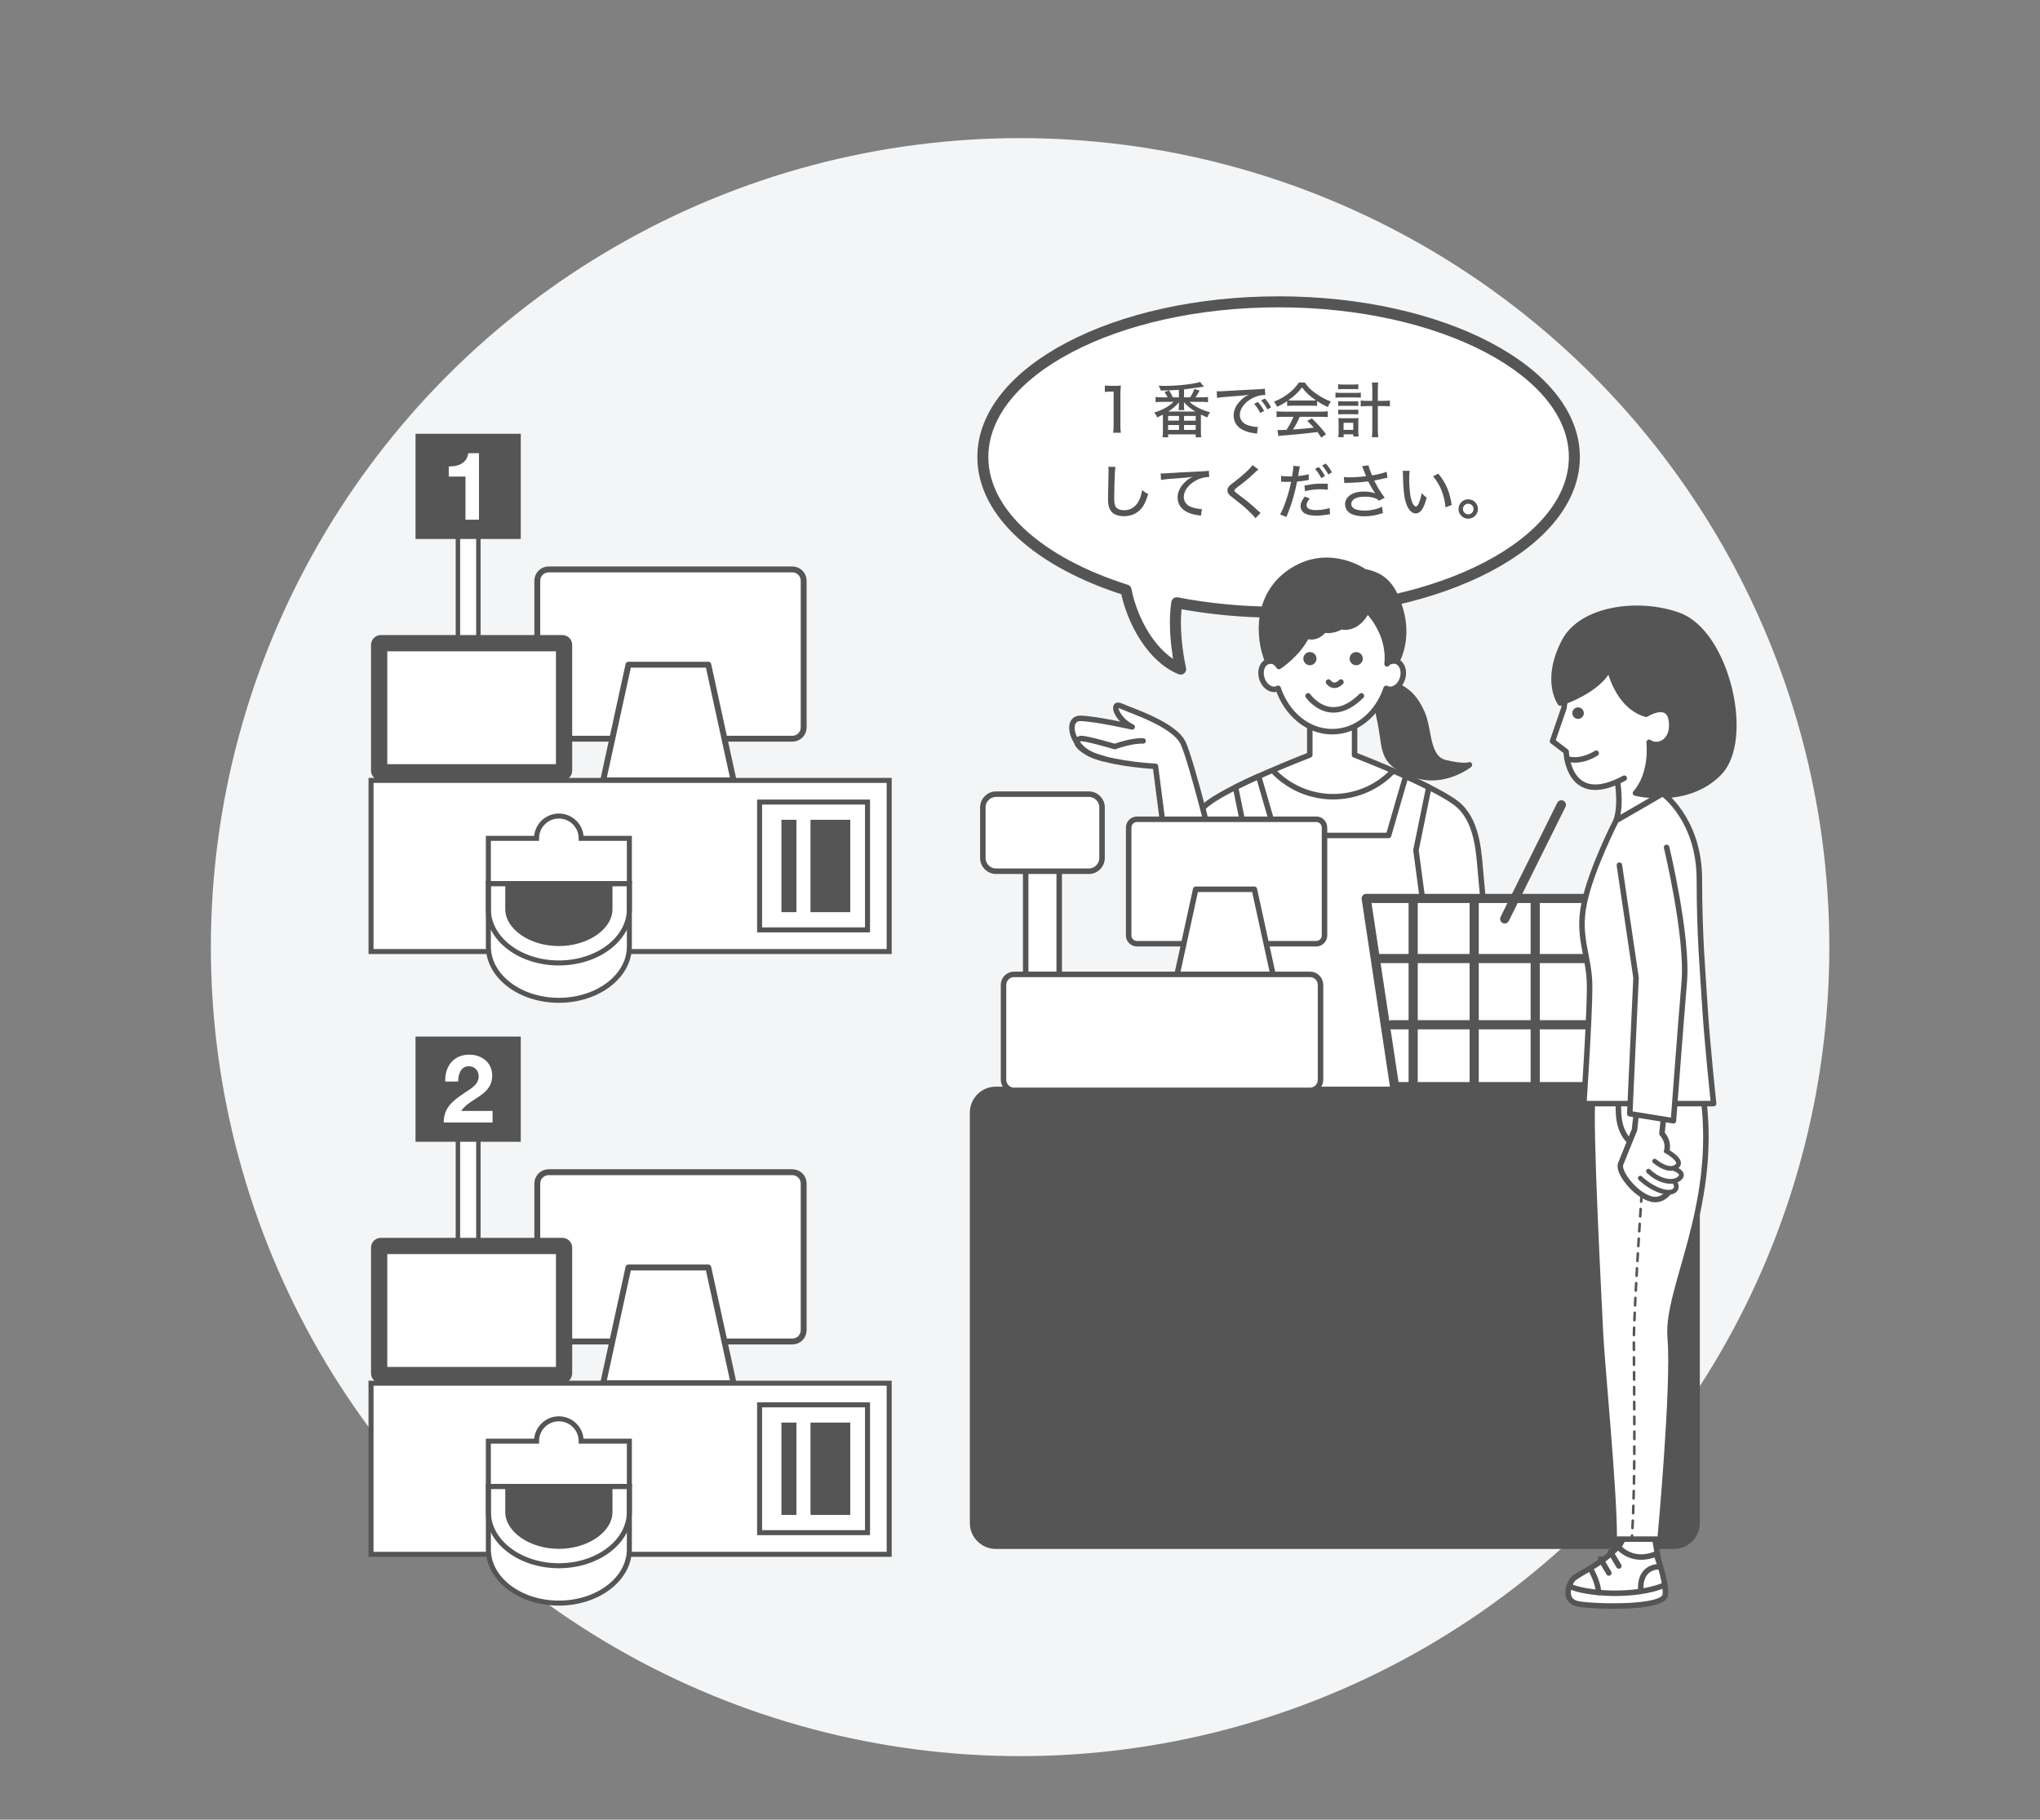 <?xml version="1.0" encoding="utf-8"?>
<!-- Generator: Adobe Illustrator 15.1.0, SVG Export Plug-In . SVG Version: 6.00 Build 0)  -->
<!DOCTYPE svg PUBLIC "-//W3C//DTD SVG 1.1//EN" "http://www.w3.org/Graphics/SVG/1.1/DTD/svg11.dtd">
<svg version="1.1" xmlns="http://www.w3.org/2000/svg" xmlns:xlink="http://www.w3.org/1999/xlink" x="0px" y="0px"
	 width="556.551px" height="496.575px" viewBox="0 -256.425 556.551 496.575" enable-background="new 0 -256.425 556.551 496.575"
	 xml:space="preserve">
<rect x="0" y="-256.425" width="556.551" height="496.575" fill="#808080" stroke="none"/>
<g id="レイヤー_1" display="none">
	<g display="inline">
		<circle fill="#F3F5F7" cx="279.26" cy="1.083" r="221.73"/>
		<g>
			
				<path fill="#FFFFFF" stroke="#545554" stroke-width="2.73" stroke-linecap="round" stroke-linejoin="round" stroke-miterlimit="10" d="
				M181.559-30.413c1.001-10.261,1.189-26.086,10.618-35.132c9.429-9.047,52.401-25.543,52.401-25.543v-18.97h11.166h11.166v18.97
				c0,0,42.971,16.496,52.4,25.543c9.43,9.046,9.617,24.871,10.619,35.132c1,10.26,2.338,26.282,3.455,37.565
				c1.113,11.287-16.508,18.369-26.77,17.394v54.47h-51.279h-5.18h-45.284v-54.47C194.611,25.522,177.3,1.557,178.415-9.728
				C179.53-21.014,180.558-20.153,181.559-30.413z"/>
			
				<path fill="none" stroke="#545554" stroke-width="2.73" stroke-linecap="round" stroke-linejoin="round" stroke-miterlimit="10" d="
				M303.939-74.995c-3.672-1.842-7.613-3.69-11.521-5.447l-8.555,29.507h-27.264h-1.711h-27.264l-8.555-29.507
				c-3.909,1.757-7.852,3.605-11.521,5.447l6.409,31.421l-9.086,68.12v54.47h45.284h5.18h51.279v-54.47l-9.084-68.12L303.939-74.995
				z"/>
			<path fill="#545454" stroke="#545554" stroke-width="2.73" stroke-linejoin="round" stroke-miterlimit="10" d="M284.066-127.341
				c8.674,3.244,12.818,6.99,16.535,15.32c3.715,8.332,2.031,22.483,11.52,24.788c9.488,2.304,12.063,1.084,12.063,1.084
				s-12.439,9.836-26.652,5.15c-14.215-4.687-15.277-9.487-16.609-19.11c-1.328-9.623-3.361-16.671-3.361-16.671L284.066-127.341z"
				/>
			<path fill="#FFFFFF" stroke="#545554" stroke-width="2.73" stroke-linejoin="round" stroke-miterlimit="10" d="M286.414-137.962
				c-0.584,0-1.154,0.144-1.709,0.353c-0.332-18.544-13.158-33.464-28.961-33.464s-28.629,14.92-28.961,33.464
				c-0.555-0.209-1.125-0.353-1.709-0.353c-3.1,0-5.229,3.169-4.754,7.08c0.475,3.91,3.371,7.079,6.473,7.079
				c0.732,0,1.406-0.189,2.008-0.512c4.25,12.657,14.699,21.621,26.943,21.621s22.693-8.964,26.943-21.621
				c0.602,0.322,1.275,0.512,2.008,0.512c3.1,0,5.998-3.169,6.473-7.079C291.642-134.793,289.515-137.962,286.414-137.962z"/>
			<path fill="#545454" stroke="#545554" stroke-width="2.73" stroke-linejoin="round" stroke-miterlimit="10" d="M229.199-135.194
				c0,0,9.385-6.06,13.883-15.237c0,0,4.375,2.12,8.721-3.049c0,0,3.594,1.169,8.424-1.613c0,0,7.551,2.479,13.02-8.141
				c0,0,11.58,11.156,9.857,26.707c0,0,1.689-2.498,5.439-2.504c0,0,5.346-10.222,1.359-24.203s-9.881-17.638-18.068-19.258
				c0,0-17.129-12.298-35.721-0.731c-18.592,11.564-17.494,33.559-12.477,45.538C223.636-137.685,226.277-139.47,229.199-135.194z"
				/>
			
				<path fill="none" stroke="#545554" stroke-width="2.73" stroke-linecap="round" stroke-linejoin="round" stroke-miterlimit="10" d="
				M243.726-120.566c0,0,10.793,15.736,26.58,0"/>
			
				<path fill="none" stroke="#545554" stroke-width="2.73" stroke-linecap="round" stroke-linejoin="round" stroke-miterlimit="10" d="
				M253.926-127.45c0,0,2.51,3.659,6.182,0"/>
			<path fill="#545554" d="M247.931-139.124c0,1.814-1.473,3.286-3.289,3.286c-1.813,0-3.285-1.472-3.285-3.286
				c0-1.815,1.473-3.287,3.285-3.287C246.459-142.411,247.931-140.939,247.931-139.124z"/>
			<circle fill="#545554" cx="267.725" cy="-139.124" r="3.286"/>
			
				<path fill="none" stroke="#545554" stroke-width="2.73" stroke-linecap="round" stroke-linejoin="round" stroke-miterlimit="10" d="
				M285.408-82.338c-16.107,16.109-42.225,16.109-58.334,0"/>
			<path fill="#FFFFFF" stroke="#545554" stroke-width="3.219" stroke-linejoin="round" stroke-miterlimit="10" d="M368.193,41.866
				H234.586c-3.414,0-6.182-2.769-6.182-6.182v-80.436c0-3.417,2.768-6.185,6.182-6.185h133.607c3.414,0,6.184,2.768,6.184,6.185
				v80.436C374.377,39.098,371.607,41.866,368.193,41.866z"/>
			<polygon fill="#FFFFFF" stroke="#545554" stroke-width="3.219" stroke-linejoin="round" stroke-miterlimit="10" points="
				335.953,64.719 264.511,64.719 278.355,1.288 322.111,1.288 			"/>
			<path fill="#545554" d="M242.138,64.719h-99.468c-2.974,0-5.385-2.412-5.385-5.386V-9.565c0-2.975,2.411-5.384,5.385-5.384
				h99.468c2.975,0,5.385,2.409,5.385,5.384v68.898C247.523,62.307,245.113,64.719,242.138,64.719z"/>
			<rect x="146.19" y="-6.045" fill="#FFFFFF" width="92.429" height="61.858"/>
			
				<rect x="137.285" y="64.719" fill="#FFFFFF" stroke="#545554" stroke-width="2.73" stroke-miterlimit="10" width="283.949" height="93.801"/>
			
				<rect x="350.226" y="76.591" fill="#FFFFFF" stroke="#545554" stroke-width="2.73" stroke-miterlimit="10" width="59.135" height="70.058"/>
			<rect x="378.117" y="86.305" fill="#545554" width="21.793" height="50.627"/>
			<rect x="362.189" y="86.305" fill="#545554" width="8.213" height="50.627"/>
			<path fill="#FFFFFF" stroke="#545554" stroke-width="2.73" stroke-miterlimit="10" d="M201.587,121.319v34.445
				c0,16.289,17.295,29.496,38.631,29.496s38.631-13.207,38.631-29.496v-34.445H201.587z"/>
			<path fill="none" stroke="#545554" stroke-width="2.73" stroke-miterlimit="10" d="M201.587,121.319v13.965
				c0,16.289,17.295,29.496,38.631,29.496s38.631-13.207,38.631-29.496v-13.965H201.587z"/>
			<path fill="#545554" d="M240.219,155.52c-15.92,0-29.372-9.27-29.372-20.236v-14.203h58.743v14.203
				C269.59,146.251,256.14,155.52,240.219,155.52z"/>
			<path fill="none" stroke="#545554" stroke-width="2.73" stroke-miterlimit="10" d="M278.849,121.319v-24.84h-26.404
				c0-6.753-5.475-12.228-12.227-12.228s-12.227,5.475-12.227,12.228h-26.405v24.84"/>
		</g>
	</g>
</g>
<g id="レイヤー_3">
	<g>
		<circle fill="#F3F5F7" cx="278.303" cy="2.039" r="220.774"/>
		<path fill="#FFFFFF" stroke="#545554" stroke-width="3" stroke-linejoin="round" stroke-miterlimit="10" d="M348.828-174.058
			c-44.563,0-80.688,18.962-80.688,42.353c0,15.396,15.654,28.871,39.062,36.285c1.621,8.345,7.073,18.456,14.906,21.588
			c0,0-2.313-9.79-1.064-18.099c8.663,1.667,18.021,2.578,27.785,2.578c44.563,0,80.688-18.961,80.688-42.352
			S393.39-174.058,348.828-174.058z"/>
		
			<path fill="#FFFFFF" stroke="#545554" stroke-width="1.5" stroke-linecap="round" stroke-linejoin="round" stroke-miterlimit="10" d="
			M322.859-17.211c0.547-5.613,0.65-14.271,5.81-19.221c5.157-4.949,28.667-13.973,28.667-13.973v-10.379h6.109h6.108v10.379
			c0,0,23.509,9.023,28.668,13.973c5.157,4.95,5.261,13.607,5.809,19.221c0.547,5.615,1.28,14.378,1.89,20.553
			c0.61,6.174-9.031,10.049-14.644,9.515v29.799H363.22h-2.834h-24.772V12.856C330,13.39,320.529,0.279,321.138-5.895
			C321.75-12.069,322.311-11.596,322.859-17.211z"/>
		
			<path fill="none" stroke="#545554" stroke-width="1.5" stroke-linecap="round" stroke-linejoin="round" stroke-miterlimit="10" d="
			M389.811-41.602c-2.009-1.006-4.166-2.02-6.304-2.979l-4.681,16.142h-14.915h-0.936h-14.915l-4.681-16.142
			c-2.138,0.959-4.295,1.973-6.303,2.979l3.506,17.191l-4.97,37.267v29.799h24.773h2.833h28.056V12.856l-4.972-37.267
			L389.811-41.602z"/>
		<g>
			
				<path fill="#FFFFFF" stroke="#545554" stroke-width="1.5" stroke-linecap="round" stroke-linejoin="round" stroke-miterlimit="10" d="
				M331.273-23.547c0,0-6.088-24.771-8.439-29.99c-2.354-5.22-14.102-8.881-16.988-10.206c-2.886-1.325-1.186,3.74,3.028,5.687
				c0,0-10.054-2.259-14.12-2.337c-4.067-0.078-2.736,7.791,3.77,10.205c6.506,2.415,16.709,2.882,16.709,2.882l2.957,22.98
				L331.273-23.547z"/>
			
				<path fill="none" stroke="#545554" stroke-width="1.5" stroke-linecap="round" stroke-linejoin="round" stroke-miterlimit="10" d="
				M301.049-49.389c-5.771-1.396-9.003-4.893-6.301-5.475c1.23-0.266,9.378,2.171,9.378,2.171s4.605-1.694,7.733-1.538"/>
		</g>
		<path fill="#545454" stroke="#545554" stroke-width="1.5" stroke-linejoin="round" stroke-miterlimit="10" d="M378.939-70.239
			c4.744,1.774,7.012,3.823,9.045,8.382c2.034,4.558,1.113,12.299,6.303,13.562c5.19,1.26,6.599,0.592,6.599,0.592
			s-6.806,5.381-14.581,2.817s-8.357-5.189-9.084-10.455c-0.729-5.264-1.84-9.12-1.84-9.12L378.939-70.239z"/>
		<path fill="#545554" d="M456.653,166.27H271.685c-3.917,0-7.093-3.176-7.093-7.094V47.211c0-3.918,3.176-7.096,7.093-7.096
			h184.968c3.918,0,7.095,3.178,7.095,7.096v111.966C463.748,163.094,460.571,166.27,456.653,166.27z"/>
		
			<rect x="279.826" y="-20.635" fill="#FFFFFF" stroke="#545554" stroke-width="1.5" stroke-miterlimit="10" width="9.146" height="30.109"/>
		<path fill="#FFFFFF" stroke="#545554" stroke-width="1.5" stroke-linejoin="round" stroke-miterlimit="10" d="M297.031-18.668
			h-25.264c-2.003,0-3.628-1.625-3.628-3.629V-36.08c0-2.003,1.625-3.628,3.628-3.628h25.264c2.005,0,3.629,1.625,3.629,3.628
			v13.783C300.66-20.293,299.036-18.668,297.031-18.668z"/>
		<path fill="#FFFFFF" stroke="#545554" stroke-width="1.5" stroke-linejoin="round" stroke-miterlimit="10" d="M380.223-76.05
			c-0.32,0-0.631,0.08-0.936,0.194c-0.182-10.146-7.197-18.308-15.843-18.308c-8.647,0-15.663,8.162-15.845,18.308
			c-0.303-0.114-0.615-0.194-0.935-0.194c-1.697,0-2.862,1.734-2.602,3.874c0.259,2.14,1.846,3.873,3.542,3.873
			c0.401,0,0.768-0.103,1.098-0.279c2.326,6.923,8.042,11.828,14.741,11.828c6.697,0,12.415-4.904,14.739-11.828
			c0.33,0.176,0.698,0.279,1.1,0.279c1.696,0,3.281-1.733,3.54-3.873C383.085-74.316,381.92-76.05,380.223-76.05z"/>
		<path fill="#545454" stroke="#545554" stroke-width="1.5" stroke-linejoin="round" stroke-miterlimit="10" d="M348.922-74.535
			c0,0,5.135-3.314,7.596-8.335c0,0,2.393,1.16,4.772-1.668c0,0,1.965,0.64,4.607-0.883c0,0,4.131,1.356,7.122-4.453
			c0,0,6.336,6.104,5.394,14.611c0,0,0.924-1.367,2.976-1.37c0,0,2.924-5.592,0.743-13.241c-2.182-7.649-5.406-9.649-9.885-10.536
			c0,0-9.371-6.729-19.542-0.401c-10.172,6.327-9.57,18.36-6.825,24.914C345.88-75.898,347.324-76.874,348.922-74.535z"/>
		
			<path fill="none" stroke="#545554" stroke-width="1.5" stroke-linecap="round" stroke-linejoin="round" stroke-miterlimit="10" d="
			M356.869-66.533c0,0,5.905,8.609,14.544,0"/>
		
			<path fill="none" stroke="#545554" stroke-width="1.5" stroke-linecap="round" stroke-linejoin="round" stroke-miterlimit="10" d="
			M362.45-70.299c0,0,1.373,2.001,3.382,0"/>
		<circle fill="#545554" cx="357.372" cy="-76.685" r="1.799"/>
		<circle fill="#545554" cx="369.999" cy="-76.685" r="1.798"/>
		
			<path fill="none" stroke="#545554" stroke-width="1.5" stroke-linecap="round" stroke-linejoin="round" stroke-miterlimit="10" d="
			M379.674-45.619c-8.813,8.814-23.101,8.814-31.914,0"/>
		<g>
			
				<polygon fill="#FFFFFF" stroke="#545554" stroke-width="2.5" stroke-linecap="round" stroke-linejoin="round" stroke-miterlimit="10" points="
				440.548,40.115 380.47,40.115 372.725,-11.244 448.293,-11.244 			"/>
			<g>
				
					<line fill="none" stroke="#545554" stroke-width="2.5" stroke-linecap="round" stroke-linejoin="round" stroke-miterlimit="10" x1="385.537" y1="-10.883" x2="385.537" y2="40.115"/>
				
					<line fill="none" stroke="#545554" stroke-width="2.5" stroke-linecap="round" stroke-linejoin="round" stroke-miterlimit="10" x1="402.185" y1="-10.883" x2="402.185" y2="40.115"/>
				
					<line fill="none" stroke="#545554" stroke-width="2.5" stroke-linecap="round" stroke-linejoin="round" stroke-miterlimit="10" x1="418.833" y1="-10.883" x2="418.833" y2="40.115"/>
				
					<line fill="none" stroke="#545554" stroke-width="2.5" stroke-linecap="round" stroke-linejoin="round" stroke-miterlimit="10" x1="435.481" y1="-10.883" x2="435.481" y2="40.115"/>
			</g>
			
				<line fill="none" stroke="#545554" stroke-width="2.5" stroke-linecap="round" stroke-linejoin="round" stroke-miterlimit="10" x1="376.17" y1="5.156" x2="445.126" y2="5.156"/>
			
				<line fill="none" stroke="#545554" stroke-width="2.5" stroke-linecap="round" stroke-linejoin="round" stroke-miterlimit="10" x1="379.662" y1="23.223" x2="441.356" y2="23.223"/>
			
				<line fill="none" stroke="#545554" stroke-width="2.5" stroke-linecap="round" stroke-linejoin="round" stroke-miterlimit="10" x1="410.51" y1="-5.668" x2="425.969" y2="-36.784"/>
		</g>
		<path fill="#FFFFFF" stroke="#545554" stroke-width="1.5" stroke-linejoin="round" stroke-miterlimit="10" d="M359.086,1.11h-48.9
			c-1.249,0-2.263-1.013-2.263-2.262v-29.44c0-1.25,1.014-2.263,2.263-2.263h48.9c1.249,0,2.264,1.013,2.264,2.263v29.44
			C361.349,0.097,360.335,1.11,359.086,1.11z"/>
		<polygon fill="#FFFFFF" stroke="#545554" stroke-width="1.5" stroke-linejoin="round" stroke-miterlimit="10" points="
			347.286,9.474 321.138,9.474 326.205,-13.74 342.219,-13.74 		"/>
		<path fill="#FFFFFF" stroke="#545554" stroke-width="1.5" stroke-linejoin="round" stroke-miterlimit="10" d="M357.389,41.129
			H276.66c-1.588,0-2.877-1.289-2.877-2.877V12.353c0-1.59,1.289-2.879,2.877-2.879h80.729c1.59,0,2.877,1.289,2.877,2.879v25.898
			C360.266,39.84,358.979,41.129,357.389,41.129z"/>
		<g>
			
				<path fill="#FFFFFF" stroke="#545554" stroke-width="1.5" stroke-linecap="round" stroke-linejoin="round" stroke-miterlimit="10" d="
				M443.775,160.388c-0.305,3.202-3.26,6.777-3.26,6.777s3.189,4.723,12.059,2.608c0,0-1.505-7.771-1.467-9.992
				C451.146,157.56,443.775,160.388,443.775,160.388z"/>
			
				<path fill="#FFFFFF" stroke="#545554" stroke-width="1.5" stroke-linecap="round" stroke-linejoin="round" stroke-miterlimit="10" d="
				M441.428,165.627c0,0,3.658,4.755,10.373,2.005c0,0,2.877,7.246,2.524,11.134c-0.354,3.888-19.438,3.281-23.679,2.524
				c-4.24-0.758-2.777-5.074-1.666-6.602S436.962,170.643,441.428,165.627z"/>
			
				<path fill="none" stroke="#545554" stroke-width="1.5" stroke-linecap="round" stroke-linejoin="round" stroke-miterlimit="10" d="
				M428.131,176.399c4.132,2.117,17.909,3.199,26.065-0.297"/>
			
				<path fill="none" stroke="#545554" stroke-width="1.5" stroke-linecap="round" stroke-linejoin="round" stroke-miterlimit="10" d="
				M453.01,171.124c0,0-5.84-0.569-5.356,6.595"/>
			
				<path fill="none" stroke="#545554" stroke-width="1.5" stroke-linecap="round" stroke-linejoin="round" stroke-miterlimit="10" d="
				M433.879,171.635c0,0,2.243,3.748,2.182,6.524"/>
			
				<line fill="none" stroke="#545554" stroke-width="1.5" stroke-linecap="round" stroke-linejoin="round" stroke-miterlimit="10" x1="436.655" y1="169.01" x2="438.927" y2="172.824"/>
			
				<line fill="none" stroke="#545554" stroke-width="1.5" stroke-linecap="round" stroke-linejoin="round" stroke-miterlimit="10" x1="439.38" y1="167.103" x2="441.651" y2="170.917"/>
			
				<path fill="#FFFFFF" stroke="#545554" stroke-width="1.5" stroke-linecap="round" stroke-linejoin="round" stroke-miterlimit="10" d="
				M434.512,42.955c-0.829,8.206,1.743,55.826,2.101,64.04s3.771,42.722,3.771,55.701c0,0.895,0,0.895,0,0.895h12.522
				c0,0,3.892-41.728,2.759-54.955s12.804-34.97,9.114-65.048L434.512,42.955z"/>
			<g>
				<path fill="#FFFFFF" d="M449.467,46.245c0,0-3.765,51.76-3.72,63.823c0.044,12.063,0.526,37.549-0.557,53.522"/>
				<g>
					<path fill="none" stroke="#545554" stroke-width="0.7" stroke-linecap="round" stroke-linejoin="round" d="M449.467,46.245
						c0,0-0.025,0.348-0.072,0.994"/>
					
						<path fill="none" stroke="#545554" stroke-width="0.7" stroke-linecap="round" stroke-linejoin="round" stroke-dasharray="2.026,2.026" d="
						M449.251,49.257c-0.8,11.225-3.542,50.505-3.504,60.811c0.042,11.568,0.487,35.483-0.432,51.513"/>
					<path fill="none" stroke="#545554" stroke-width="0.7" stroke-linecap="round" stroke-linejoin="round" d="M445.255,162.594
						c-0.021,0.336-0.042,0.669-0.064,0.997"/>
				</g>
			</g>
			
				<path fill="none" stroke="#545554" stroke-width="1.5" stroke-linecap="round" stroke-linejoin="round" stroke-miterlimit="10" d="
				M441.529,44.741c-0.03,3.454-0.161,9.552,6.155,12.415"/>
			
				<path fill="#FFFFFF" stroke="#545554" stroke-width="1.5" stroke-linecap="round" stroke-linejoin="round" stroke-miterlimit="10" d="
				M440.89-45.502c0,0,1.771,8.171,0,13.025l12.753-7.377l-1.42-16.901"/>
			
				<path fill="#FFFFFF" stroke="#545554" stroke-width="1.5" stroke-linecap="round" stroke-linejoin="round" stroke-miterlimit="10" d="
				M443.131-44.059c-15.416,8.365-15.853-7.265-15.853-7.265l-3.724-2.835l3.128-9.077l1.342-10.568l24.853-7.613l11.177,19.147
				l1.648,12.924"/>
			
				<path fill="none" stroke="#545554" stroke-width="1.5" stroke-linecap="round" stroke-linejoin="round" stroke-miterlimit="10" d="
				M427.518-49.36c0,0,3.34,1.329,7.951-1.516"/>
			<circle fill="#545554" cx="430.527" cy="-61.815" r="1.571"/>
			
				<path fill="#545454" stroke="#545554" stroke-width="1.5" stroke-linecap="round" stroke-linejoin="round" stroke-miterlimit="10" d="
				M425.666-64.572c0,0,10.716-3.402,13.375-9.717c0,0,2.055,10.492,10.038,12.783c0,0,6.223-3.969,6.939,1.843
				c0.716,5.812-3.863,7.453-6.099,5.812c0,0,1.034,8.486-3.728,13.843c0,0,13.951,3.569,22.823-5.494
				c8.874-9.062,2.086-38.225-11.027-42.995c-10.939-3.979-26.492-1.88-31.188,7.08C421.173-70.685,425.666-64.572,425.666-64.572z"
				/>
			
				<path fill="#FFFFFF" stroke="#545554" stroke-width="1.5" stroke-linecap="round" stroke-linejoin="round" stroke-miterlimit="10" d="
				M440.89-32.477l12.753-7.377c0,0,9.934,7.031,9.977,23.343c0.043,16.311,0.89,24.466,1.486,34.443
				c0.596,9.978,2.399,26.809,2.399,26.809h-35.407c0,0,1.582-23.558,1.582-31.885s-3.435-13.36-1.486-22.782
				C434.143-19.348,440.89-32.477,440.89-32.477z"/>
			
				<path fill="#FFFFFF" stroke="#545554" stroke-width="1.5" stroke-linecap="round" stroke-linejoin="round" stroke-miterlimit="10" d="
				M446.65,45.203l-0.729,6.695c0,0-2.923,7.121-3.774,9.313c-0.853,2.191,3.954,8.401,8.275,9.558s6.758-4.323,6.576-6.453
				c-0.184-2.131-2.311-6.586-2.311-6.586s0.891-2.432-1.281-4.797l0.73-7.121L446.65,45.203z"/>
			
				<path fill="#FFFFFF" stroke="#545554" stroke-width="1.5" stroke-linecap="round" stroke-linejoin="round" stroke-miterlimit="10" d="
				M441.8-20.328l4.541,30.712l-1.712,37.119l11.921,1.923c0,0,1.908-25.478,2.949-37.898c1.042-12.422-4.821-36.714-4.821-36.714"
				/>
			
				<path fill="#FFFFFF" stroke="#545554" stroke-width="1.292" stroke-linecap="round" stroke-linejoin="round" stroke-miterlimit="10" d="
				M447.51,65.097c3.335,3.13,7.858,4.781,9.412,3.278c1.552-1.504-1.7-3.942-1.7-3.942"/>
			
				<path fill="#FFFFFF" stroke="#545554" stroke-width="1.292" stroke-linecap="round" stroke-linejoin="round" stroke-miterlimit="10" d="
				M449.737,63.175c3.333,3.132,6.991,3.403,8.545,1.899c1.552-1.502-1.509-2.564-1.509-2.564"/>
			
				<path fill="#FFFFFF" stroke="#545554" stroke-width="1.292" stroke-linecap="round" stroke-linejoin="round" stroke-miterlimit="10" d="
				M451.418,60.44c2.124,1.708,4.657,2.776,6.211,1.272c1.552-1.502-2.941-3.983-2.941-3.983"/>
		</g>
		<g>
			<path fill="#545454" d="M301.42-151.239c0.458,0.082,0.803,0.098,1.522,0.098h1.312c0.721,0,0.966-0.016,1.541-0.082
				c-0.1,0.999-0.131,1.77-0.131,2.72v8.144c0,0.836,0.031,1.376,0.131,2.032h-2.115c0.099-0.624,0.131-1.213,0.131-2.032v-9.209
				h-0.818c-0.558,0-1.016,0.033-1.572,0.099V-151.239z"/>
			<path fill="#545454" d="M327.813-147.994c0.835,0,1.295-0.033,1.753-0.098v1.425c-0.523-0.065-1.049-0.098-1.753-0.098h-3.326
				c1.491,1.294,3.408,2.261,5.67,2.851c-0.377,0.492-0.558,0.804-0.787,1.41c-0.77-0.327-1.064-0.459-1.736-0.786
				c0,0.18,0,0.294,0,0.573v3.999c0,0.705,0.016,1.147,0.081,1.639h-1.507v-0.803h-7.521v0.803h-1.523
				c0.065-0.459,0.099-1.065,0.099-1.639v-3.999c0-0.164,0-0.18-0.017-0.557c-0.606,0.328-0.836,0.426-1.558,0.771
				c-0.18-0.524-0.408-0.901-0.803-1.343c2.212-0.656,3.917-1.59,5.293-2.917H317c-0.689,0-1.263,0.033-1.738,0.098v-1.425
				c0.46,0.065,0.967,0.098,1.738,0.098h1.556c-0.262-0.541-0.491-0.934-0.852-1.442l1.244-0.442
				c0.46,0.721,0.706,1.147,1.033,1.884h1.639v-2.048c-1.393,0.115-3.344,0.18-4.932,0.196c-0.198-0.623-0.295-0.852-0.591-1.311
				c0.722,0.033,1.082,0.033,1.491,0.033c3.687,0,7.865-0.459,9.832-1.065l1.049,1.279c-0.148,0.016-0.148,0.016-0.426,0.048
				c-0.066,0.017-0.198,0.033-0.395,0.066c-0.885,0.147-3.408,0.491-4.621,0.623v2.179h1.671c0.51-0.786,0.82-1.393,1.148-2.278
				l1.425,0.41c-0.312,0.639-0.654,1.196-1.098,1.868H327.813z M318.686-141.637h2.966v-1.278h-2.966V-141.637z M318.686-139.097
				h2.966v-1.344h-2.966V-139.097z M326.109-144.127c-1.277-0.77-2.229-1.54-3.129-2.556c0,0.114,0.016,0.164,0.016,0.262
				c0.017,0.197,0.032,0.246,0.032,0.328v0.508c0,0.492,0.018,0.868,0.065,1.082h-1.556c0.065-0.393,0.082-0.671,0.082-1.065v-0.492
				c0-0.147,0-0.278,0.049-0.606c-0.852,1.016-1.703,1.753-2.933,2.54H326.109z M323.028-141.62h3.18v-1.294h-3.18V-141.62z
				 M323.028-139.097h3.18v-1.344h-3.18V-139.097z"/>
			<path fill="#545454" d="M331.94-149.649c0.262,0.016,0.459,0.016,0.64,0.016c0.294,0,0.539-0.016,0.934-0.033
				c1.884-0.115,5.816-0.344,9.666-0.524c1.132-0.05,1.624-0.099,1.901-0.164l0.115,1.737c-0.115-0.016-0.213-0.016-0.278-0.016
				c-0.918,0-2.065,0.295-3.064,0.786c-2.229,1.114-3.604,2.884-3.604,4.654c0,1.294,0.819,2.343,2.229,2.818
				c0.754,0.246,1.834,0.459,2.408,0.459c0.066,0,0.163,0,0.294-0.016l-0.245,1.852c-0.213-0.033-0.278-0.049-0.54-0.082
				c-1.786-0.263-2.737-0.574-3.721-1.164c-1.376-0.836-2.113-2.146-2.113-3.719c0-1.557,0.722-2.999,2.147-4.326
				c0.638-0.623,1.032-0.868,1.966-1.311c-1.147,0.164-1.802,0.229-3.54,0.344c-2.851,0.196-4.242,0.344-5.095,0.508L331.94-149.649
				z M343.164-146.733c0.771,0.868,1.132,1.393,1.705,2.458l-1.018,0.557c-0.539-1.016-0.999-1.704-1.703-2.507L343.164-146.733z
				 M345.081-147.666c0.787,0.868,1.132,1.36,1.688,2.392l-1.001,0.574c-0.507-0.95-0.965-1.638-1.671-2.458L345.081-147.666z"/>
			<path fill="#545454" d="M351.158-146.962c-0.966,0.655-1.655,1.049-2.752,1.54c-0.23-0.557-0.492-0.967-0.853-1.376
				c3.047-1.245,5.374-3.031,6.8-5.243h1.621c0.82,1.179,1.509,1.884,2.754,2.802c1.425,1.049,2.851,1.835,4.341,2.376
				c-0.376,0.524-0.622,1.016-0.803,1.523c-1.064-0.492-1.769-0.868-2.932-1.638v1.327c-0.427-0.049-0.837-0.065-1.443-0.065h-5.39
				c-0.458,0-0.95,0.017-1.344,0.065V-146.962z M350.175-142.686c-0.835,0-1.376,0.033-1.901,0.099v-1.606
				c0.525,0.066,1.116,0.099,1.901,0.099h10.159c0.819,0,1.394-0.033,1.901-0.099v1.606c-0.541-0.066-1.082-0.099-1.901-0.099
				h-5.735c-0.622,1.41-1.147,2.393-1.852,3.474c3.834-0.295,3.834-0.295,5.686-0.508c-0.688-0.77-1.015-1.114-1.786-1.868
				l1.263-0.672c1.899,1.901,2.835,2.95,3.851,4.342l-1.295,0.901c-0.523-0.803-0.722-1.065-1.049-1.508
				c-2.72,0.361-5.832,0.672-8.274,0.853c-1.328,0.098-1.966,0.164-2.376,0.246l-0.246-1.671c0.36,0.016,0.689,0.033,0.918,0.033
				c0.131,0,0.376-0.017,0.755-0.033c0.146,0,0.146,0,0.803-0.033c0.803-1.229,1.359-2.294,1.883-3.556H350.175z M357.891-147.126
				c0.476,0,0.803-0.016,1.147-0.033c-1.752-1.195-2.785-2.146-3.834-3.555c-0.967,1.327-2.048,2.343-3.752,3.555
				c0.36,0.033,0.573,0.033,1.064,0.033H357.891z"/>
			<path fill="#545454" d="M364.345-149.305c0.394,0.065,0.803,0.098,1.409,0.098h4.097c0.655,0,1.031-0.017,1.408-0.082v1.393
				c-0.393-0.049-0.735-0.065-1.408-0.065h-4.112c-0.542,0-0.902,0.017-1.394,0.082V-149.305z M365.066-151.567
				c0.41,0.066,0.738,0.082,1.376,0.082h2.77c0.623,0,0.934-0.016,1.36-0.082v1.377c-0.409-0.05-0.754-0.065-1.36-0.065h-2.77
				c-0.589,0-0.999,0.016-1.376,0.065V-151.567z M365.083-146.946c0.36,0.033,0.574,0.049,1.114,0.049h3.261
				c0.541,0,0.722-0.017,1.098-0.049v1.311c-0.376-0.033-0.589-0.049-1.098-0.049h-3.261c-0.524,0-0.737,0.017-1.114,0.049V-146.946
				z M365.083-144.651c0.312,0.033,0.524,0.048,1.114,0.048h3.261c0.574,0,0.755-0.016,1.098-0.048v1.31
				c-0.343-0.032-0.573-0.048-1.114-0.048h-3.244c-0.524,0-0.786,0.016-1.114,0.048V-144.651z M366.575-137.115h-1.459
				c0.05-0.475,0.081-0.934,0.081-1.573v-2.36c0-0.524-0.016-0.852-0.081-1.294c0.327,0.033,0.589,0.049,1.164,0.049h3.276
				c0.491,0,0.77-0.016,1.081-0.049c-0.048,0.36-0.065,0.688-0.065,1.278v2.327c0,0.59,0.033,1.016,0.083,1.409h-1.459v-0.574
				h-2.621V-137.115z M366.557-139.114h2.639v-1.934h-2.639V-139.114z M374.389-150.124c0-0.869-0.031-1.311-0.114-1.917h1.737
				c-0.082,0.541-0.114,1.114-0.114,1.917v3.097h1.326c0.886,0,1.426-0.034,1.967-0.099v1.606c-0.606-0.065-1.18-0.098-1.982-0.098
				h-1.311v6.079c0,1.098,0.032,1.77,0.131,2.425h-1.754c0.083-0.639,0.114-1.245,0.114-2.425v-6.079h-1.195
				c-0.722,0-1.426,0.033-1.967,0.098v-1.606c0.508,0.065,1.099,0.099,1.967,0.099h1.195V-150.124z"/>
			<path fill="#545454" d="M304.319-129.013c-0.083,0.459-0.131,0.918-0.18,2.114c-0.065,1.409-0.165,5.03-0.165,6.144
				c0,1.524,0.1,2.13,0.442,2.655c0.395,0.589,1.213,0.917,2.312,0.917c1.802,0,3.261-1.016,4.096-2.834
				c0.377-0.82,0.573-1.524,0.771-2.688c0.72,0.606,0.983,0.771,1.654,1.082c-0.655,2.113-1.131,3.129-1.884,3.999
				c-1.213,1.376-2.802,2.063-4.768,2.063c-1.132,0-2.147-0.262-2.803-0.721c-1.065-0.753-1.507-1.917-1.507-4.031
				c0-0.95,0.016-1.835,0.131-6.636c0.016-0.507,0.016-0.819,0.016-1.114c0-0.394-0.016-0.607-0.065-0.983L304.319-129.013z"/>
			<path fill="#545454" d="M316.655-127.243c0.311,0.016,0.311,0.016,0.573,0.016c0.345,0,0.524,0,1-0.049
				c1.917-0.131,5.816-0.361,9.667-0.524c1.131-0.049,1.623-0.099,1.9-0.164l0.115,1.721c-0.115,0-0.213,0-0.279,0
				c-0.916,0-2.064,0.295-3.063,0.787c-2.228,1.114-3.605,2.883-3.605,4.653c0,1.311,0.82,2.343,2.229,2.819
				c0.755,0.246,1.835,0.459,2.41,0.459c0.065,0,0.163,0,0.294-0.017l-0.246,1.852c-0.213-0.033-0.278-0.049-0.54-0.098
				c-1.786-0.262-2.737-0.557-3.703-1.147c-1.377-0.835-2.131-2.146-2.131-3.72c0-1.556,0.722-3.015,2.147-4.342
				c0.654-0.605,1.032-0.868,1.966-1.31c-1.147,0.18-1.803,0.246-3.54,0.36c-2.851,0.196-4.242,0.327-5.095,0.508L316.655-127.243z"
				/>
			<path fill="#545454" d="M343.312-128.308c-0.264,0.197-0.525,0.426-2.032,1.835c-0.836,0.786-1.9,1.655-3.852,3.129
				c-0.523,0.41-0.654,0.557-0.654,0.754c0,0.262,0.048,0.311,1.458,1.393c2.572,1.95,2.917,2.245,5.211,4.342
				c0.196,0.196,0.277,0.262,0.458,0.425l-1.409,1.426c-0.409-0.591-1.031-1.246-2.13-2.262c-1.113-1.032-1.77-1.573-4.194-3.458
				c-1.017-0.786-1.294-1.196-1.294-1.867c0-0.459,0.18-0.869,0.507-1.229c0.196-0.213,0.214-0.23,1.426-1.147
				c2.408-1.853,4.294-3.589,4.916-4.54L343.312-128.308z"/>
			<path fill="#545454" d="M352.502-126.44c0.196-1.016,0.345-2.146,0.345-2.638c0-0.049,0-0.131-0.018-0.229l1.819,0.164
				c-0.115,0.377-0.115,0.377-0.312,1.557c-0.083,0.491-0.099,0.655-0.18,1.081c1.245-0.131,2.081-0.278,2.851-0.524l0.081,1.573
				l-0.491,0.082c-0.77,0.164-1.917,0.311-2.72,0.361c-0.196,1.114-0.639,2.917-1.065,4.408c-0.491,1.704-0.884,2.834-1.851,5.259
				l-1.721-0.688c1.163-2.113,2.358-5.686,2.999-8.914c-0.148,0-0.983,0.017-1.328,0.017l-1.409-0.033l0.018-1.606
				c0.606,0.115,1.064,0.147,2.014,0.147L352.502-126.44z M357.335-120.361c-0.425,0.524-0.557,0.705-0.671,0.951
				c-0.132,0.278-0.214,0.605-0.214,0.868c0,0.868,0.935,1.327,2.623,1.327c1.211,0,2.735-0.246,3.669-0.59l0.131,1.704
				c-0.262,0.049-0.36,0.049-0.769,0.115c-1.295,0.213-2.05,0.279-2.983,0.279c-1.392,0-2.409-0.197-3.162-0.624
				c-0.704-0.409-1.146-1.147-1.146-1.982c0-0.786,0.294-1.442,1.18-2.622L357.335-120.361z M362.266-122.786
				c-0.785-0.082-1.245-0.115-2.014-0.115c-1.559,0-2.623,0.131-4.229,0.508l-0.131-1.523c2.179-0.443,2.999-0.524,4.652-0.524
				l1.689,0.016L362.266-122.786z M359.777-128.98c0.769,0.869,1.13,1.394,1.704,2.458l-1.017,0.557
				c-0.541-1.016-0.999-1.704-1.703-2.507L359.777-128.98z M361.694-129.914c0.786,0.868,1.13,1.36,1.687,2.393l-0.999,0.573
				c-0.508-0.95-0.966-1.638-1.671-2.457L361.694-129.914z"/>
			<path fill="#545454" d="M366.64-126.243c0.458,0.065,0.868,0.082,1.491,0.082c1.294,0,3.407-0.147,4.571-0.328
				c-0.065-0.196-0.082-0.229-0.312-0.737c-0.148-0.377-0.377-0.934-0.591-1.491c-0.098-0.23-0.131-0.295-0.229-0.476l1.786-0.245
				c0.082,0.54,0.393,1.409,0.966,2.752c1.705-0.295,3.146-0.655,3.982-1l0.213,1.639c-0.394,0.066-0.524,0.099-1.081,0.229
				c-1.18,0.262-1.213,0.279-2.539,0.541c0.539,1.049,0.916,1.753,1.113,2.082c0.492,0.803,1.162,1.818,1.77,2.622l-1.573,0.77
				c-0.41-0.361-0.655-0.524-1.131-0.688c-0.77-0.263-1.622-0.394-2.687-0.394c-1.295,0-2.246,0.196-2.934,0.623
				c-0.492,0.312-0.803,0.835-0.803,1.377c0,1.146,1.294,1.802,3.588,1.802c1.705,0,3.54-0.409,4.818-1.081l0.229,1.753
				c-1.867,0.623-3.392,0.885-4.997,0.885c-2.195,0-3.801-0.476-4.588-1.361c-0.476-0.524-0.737-1.212-0.737-1.95
				c0-1.048,0.591-1.999,1.622-2.638c0.934-0.557,1.982-0.803,3.507-0.803c1.31,0,2.327,0.164,3.113,0.508l-0.148-0.213
				c-0.491-0.688-0.966-1.458-1.523-2.556c-0.147-0.294-0.18-0.344-0.278-0.524c-1.59,0.23-3.638,0.377-5.816,0.41
				c-0.36,0.016-0.426,0.016-0.688,0.049L366.64-126.243z"/>
			<path fill="#545454" d="M384.595-127.948c-0.098,0.59-0.131,1.212-0.131,2.179c0,1.672,0.147,3.736,0.345,4.769
				c0.327,1.704,0.9,2.785,1.475,2.785c0.262,0,0.508-0.262,0.736-0.753c0.378-0.868,0.656-1.786,0.853-2.9
				c0.476,0.557,0.688,0.753,1.359,1.262c-0.835,3.063-1.687,4.292-2.997,4.292c-1.082,0-2.065-1.048-2.639-2.802
				c-0.541-1.671-0.771-3.851-0.853-7.833c0-0.557-0.016-0.655-0.049-0.999H384.595z M392.396-127.161
				c2.063,2.475,3.146,5.014,3.653,8.537l-1.688,0.655c-0.113-1.508-0.49-3.146-1.081-4.604c-0.557-1.442-1.328-2.704-2.311-3.883
				L392.396-127.161z"/>
			<path fill="#545454" d="M403.207-117.526c0,1.475-1.18,2.654-2.637,2.654c-1.475,0-2.656-1.196-2.656-2.654
				c0-1.459,1.182-2.639,2.639-2.639C402.027-120.165,403.207-118.985,403.207-117.526z M399.111-117.526
				c0,0.803,0.656,1.458,1.459,1.458c0.785,0,1.441-0.655,1.441-1.458c0-0.787-0.656-1.442-1.459-1.442
				C399.767-118.969,399.111-118.313,399.111-117.526z"/>
		</g>
		<g>
			
				<rect x="124.929" y="-111.925" fill="#FFFFFF" stroke="#545554" stroke-width="1.206" stroke-miterlimit="10" width="5.578" height="45.635"/>
			<rect x="113.365" y="-138.048" fill="#545554" width="28.708" height="28.708"/>
			<g>
				<path fill="#FFFFFF" d="M130.677-114.597h-3.683v-11.772h-4.564v-2.774c2.567,0.052,4.928-0.83,5.316-3.604h2.931V-114.597z"/>
			</g>
			<g>
				<path fill="#FFFFFF" stroke="#545554" stroke-width="1.609" stroke-linejoin="round" stroke-miterlimit="10" d="M216.18-54.833
					h-66.516c-1.7,0-3.079-1.377-3.079-3.079v-40.044c0-1.7,1.379-3.078,3.079-3.078h66.516c1.7,0,3.078,1.377,3.078,3.078v40.044
					C219.259-56.211,217.881-54.833,216.18-54.833z"/>
				<polygon fill="#FFFFFF" stroke="#545554" stroke-width="1.609" stroke-linejoin="round" stroke-miterlimit="10" points="
					200.129,-43.456 164.563,-43.456 171.454,-75.035 193.238,-75.035 				"/>
				<path fill="#545554" d="M153.425-43.456h-49.52c-1.48,0-2.681-1.2-2.681-2.681v-34.301c0-1.48,1.2-2.681,2.681-2.681h49.52
					c1.481,0,2.681,1.201,2.681,2.681v34.301C156.105-44.656,154.906-43.456,153.425-43.456z"/>
				<rect x="105.657" y="-78.686" fill="#FFFFFF" width="46.015" height="30.797"/>
				
					<rect x="101.224" y="-43.456" fill="#FFFFFF" stroke="#545554" stroke-width="1.365" stroke-miterlimit="10" width="141.363" height="46.698"/>
				
					<rect x="207.235" y="-37.547" fill="#FFFFFF" stroke="#545554" stroke-width="1.365" stroke-miterlimit="10" width="29.441" height="34.879"/>
				<rect x="221.121" y="-32.709" fill="#545554" width="10.85" height="25.204"/>
				<rect x="213.191" y="-32.709" fill="#545554" width="4.089" height="25.204"/>
				<path fill="#FFFFFF" stroke="#545554" stroke-width="1.365" stroke-miterlimit="10" d="M133.237-15.28V1.869
					c0,8.11,8.611,14.685,19.232,14.685c10.623,0,19.233-6.574,19.233-14.685V-15.28H133.237z"/>
				<path fill="none" stroke="#545554" stroke-width="1.365" stroke-miterlimit="10" d="M133.237-15.28v6.953
					c0,8.109,8.611,14.684,19.232,14.684c10.623,0,19.233-6.574,19.233-14.684v-6.953H133.237z"/>
				<path fill="#545554" d="M152.469,1.748c-7.927,0-14.623-4.614-14.623-10.074v-7.07h29.247v7.07
					C167.093-2.866,160.396,1.748,152.469,1.748z"/>
				<path fill="none" stroke="#545554" stroke-width="1.365" stroke-miterlimit="10" d="M171.702-15.28v-12.365h-13.146
					c0-3.363-2.726-6.088-6.087-6.088s-6.087,2.725-6.087,6.088h-13.146v12.365"/>
			</g>
		</g>
		<g>
			
				<rect x="124.929" y="52.572" fill="#FFFFFF" stroke="#545554" stroke-width="1.206" stroke-miterlimit="10" width="5.578" height="45.635"/>
			<rect x="113.365" y="26.448" fill="#545554" width="28.708" height="28.708"/>
			<g>
				<path fill="#FFFFFF" d="M121.471,38.722c-0.131-4.148,2.23-7.338,6.586-7.338c3.319,0,6.224,2.127,6.224,5.68
					c0,2.723-1.453,4.227-3.242,5.496c-1.789,1.27-3.916,2.309-5.238,4.175h8.583v3.163h-13.329c0.026-4.2,2.594-5.989,5.731-8.115
					c1.608-1.088,3.786-2.204,3.812-4.434c0-1.712-1.14-2.801-2.723-2.801c-2.177,0-2.878,2.257-2.878,4.174H121.471z"/>
			</g>
			<g>
				<path fill="#FFFFFF" stroke="#545554" stroke-width="1.609" stroke-linejoin="round" stroke-miterlimit="10" d="
					M216.18,109.662h-66.516c-1.7,0-3.079-1.379-3.079-3.077V66.539c0-1.7,1.379-3.078,3.079-3.078h66.516
					c1.7,0,3.078,1.378,3.078,3.078v40.046C219.259,108.283,217.881,109.662,216.18,109.662z"/>
				<polygon fill="#FFFFFF" stroke="#545554" stroke-width="1.609" stroke-linejoin="round" stroke-miterlimit="10" points="
					200.129,121.039 164.563,121.039 171.454,89.46 193.238,89.46 				"/>
				<path fill="#545554" d="M153.425,121.039h-49.52c-1.48,0-2.681-1.199-2.681-2.68V84.058c0-1.482,1.2-2.683,2.681-2.683h49.52
					c1.481,0,2.681,1.2,2.681,2.683v34.301C156.105,119.84,154.906,121.039,153.425,121.039z"/>
				<rect x="105.657" y="85.809" fill="#FFFFFF" width="46.015" height="30.796"/>
				
					<rect x="101.224" y="121.039" fill="#FFFFFF" stroke="#545554" stroke-width="1.365" stroke-miterlimit="10" width="141.363" height="46.698"/>
				
					<rect x="207.235" y="126.949" fill="#FFFFFF" stroke="#545554" stroke-width="1.365" stroke-miterlimit="10" width="29.441" height="34.878"/>
				<rect x="221.121" y="131.786" fill="#545554" width="10.85" height="25.205"/>
				<rect x="213.191" y="131.786" fill="#545554" width="4.089" height="25.205"/>
				<path fill="#FFFFFF" stroke="#545554" stroke-width="1.365" stroke-miterlimit="10" d="M133.237,149.217v17.148
					c0,8.109,8.611,14.686,19.232,14.686c10.623,0,19.233-6.576,19.233-14.686v-17.148H133.237z"/>
				<path fill="none" stroke="#545554" stroke-width="1.365" stroke-miterlimit="10" d="M133.237,149.217v6.952
					c0,8.11,8.611,14.686,19.232,14.686c10.623,0,19.233-6.575,19.233-14.686v-6.952H133.237z"/>
				<path fill="#545554" d="M152.469,166.244c-7.927,0-14.623-4.613-14.623-10.075v-7.07h29.247v7.07
					C167.093,161.631,160.396,166.244,152.469,166.244z"/>
				<path fill="none" stroke="#545554" stroke-width="1.365" stroke-miterlimit="10" d="M171.702,149.217V136.85h-13.146
					c0-3.362-2.726-6.087-6.087-6.087s-6.087,2.725-6.087,6.087h-13.146v12.366"/>
			</g>
		</g>
	</g>
</g>
<g id="レイヤー_2" display="none">
	<g display="inline">
		<circle fill="#F3F5F7" cx="279.767" cy="0.575" r="222.238"/>
		
			<path fill="#FFFFFF" stroke="#545554" stroke-width="1.5" stroke-linecap="round" stroke-linejoin="round" stroke-miterlimit="10" d="
			M327.618-18.803c0.55-5.651,0.654-14.366,5.848-19.348c5.192-4.982,28.856-14.065,28.856-14.065v-10.448h6.149h6.149v10.448
			c0,0,23.664,9.083,28.857,14.065c5.193,4.981,5.295,13.696,5.848,19.348c0.551,5.651,1.289,14.473,1.902,20.688
			c0.614,6.215-9.091,10.115-14.741,9.578V41.46h-28.241h-2.853h-24.938V11.464c-5.651,0.537-15.185-12.66-14.57-18.875
			C326.5-13.627,327.065-13.152,327.618-18.803z"/>
		
			<path fill="none" stroke="#545554" stroke-width="1.5" stroke-linecap="round" stroke-linejoin="round" stroke-miterlimit="10" d="
			M395.013-43.356c-2.022-1.014-4.193-2.032-6.347-2.999l-4.71,16.249h-15.016h-0.94h-15.015l-4.712-16.249
			c-2.151,0.967-4.323,1.985-6.344,2.999l3.528,17.306l-5.003,37.514V41.46h24.938h2.853h28.241V11.464l-5.005-37.514
			L395.013-43.356z"/>
		<g>
			
				<path fill="#FFFFFF" stroke="#545554" stroke-width="1.5" stroke-linecap="round" stroke-linejoin="round" stroke-miterlimit="10" d="
				M336.087-25.182c0,0-6.128-24.935-8.496-30.188c-2.367-5.255-14.194-8.939-17.1-10.273c-2.906-1.334-1.194,3.764,3.048,5.725
				c0,0-10.12-2.273-14.214-2.354c-4.093-0.078-2.754,7.842,3.795,10.272s16.819,2.902,16.819,2.902l2.977,23.133L336.087-25.182z"
				/>
			
				<path fill="none" stroke="#545554" stroke-width="1.5" stroke-linecap="round" stroke-linejoin="round" stroke-miterlimit="10" d="
				M305.662-51.195c-5.81-1.405-9.063-4.926-6.343-5.512c1.238-0.268,9.44,2.187,9.44,2.187s4.634-1.706,7.784-1.548"/>
		</g>
		<path fill="#545454" stroke="#545554" stroke-width="1.5" stroke-linejoin="round" stroke-miterlimit="10" d="M384.068-72.183
			c4.777,1.787,7.059,3.85,9.105,8.438c2.048,4.589,1.12,12.381,6.345,13.651c5.225,1.269,6.643,0.597,6.643,0.597
			s-6.851,5.417-14.679,2.836c-7.826-2.58-8.412-5.225-9.145-10.524c-0.732-5.299-1.852-9.181-1.852-9.181L384.068-72.183z"/>
		<path fill="#545554" d="M462.3,165.894H276.105c-3.944,0-7.142-3.195-7.142-7.14V46.046c0-3.945,3.197-7.143,7.142-7.143H462.3
			c3.942,0,7.14,3.197,7.14,7.143v112.709C469.439,162.699,466.242,165.894,462.3,165.894z"/>
		
			<rect x="284.299" y="-22.249" fill="#FFFFFF" stroke="#545554" stroke-width="1.5" stroke-miterlimit="10" width="9.206" height="30.309"/>
		<path fill="#FFFFFF" stroke="#545554" stroke-width="1.5" stroke-linejoin="round" stroke-miterlimit="10" d="M301.618-20.27
			h-25.432c-2.017,0-3.652-1.636-3.652-3.653v-13.875c0-2.016,1.636-3.651,3.652-3.651h25.432c2.017,0,3.652,1.636,3.652,3.651
			v13.875C305.27-21.906,303.635-20.27,301.618-20.27z"/>
		<path fill="#FFFFFF" stroke="#545554" stroke-width="1.5" stroke-linejoin="round" stroke-miterlimit="10" d="M385.361-78.031
			c-0.321,0-0.635,0.079-0.941,0.194c-0.182-10.213-7.245-18.43-15.948-18.43s-15.767,8.217-15.95,18.43
			c-0.305-0.115-0.619-0.194-0.939-0.194c-1.709,0-2.88,1.745-2.619,3.899c0.262,2.152,1.857,3.898,3.564,3.898
			c0.404,0,0.774-0.104,1.105-0.281c2.342,6.969,8.096,11.906,14.839,11.906c6.742,0,12.498-4.938,14.838-11.906
			c0.331,0.178,0.702,0.281,1.106,0.281c1.707,0,3.304-1.746,3.564-3.898C388.242-76.286,387.069-78.031,385.361-78.031z"/>
		<path fill="#545454" stroke="#545554" stroke-width="1.5" stroke-linejoin="round" stroke-miterlimit="10" d="M353.852-76.507
			c0,0,5.168-3.338,7.646-8.391c0,0,2.41,1.168,4.804-1.68c0,0,1.979,0.643,4.639-0.889c0,0,4.157,1.364,7.17-4.484
			c0,0,6.377,6.145,5.429,14.709c0,0,0.93-1.376,2.995-1.379c0,0,2.943-5.629,0.749-13.33c-2.195-7.699-5.442-9.712-9.95-10.604
			c0,0-9.434-6.772-19.672-0.403c-10.24,6.369-9.634,18.481-6.872,25.079C350.789-77.879,352.244-78.862,353.852-76.507z"/>
		
			<path fill="none" stroke="#545554" stroke-width="1.5" stroke-linecap="round" stroke-linejoin="round" stroke-miterlimit="10" d="
			M361.852-68.452c0,0,5.944,8.666,14.64,0"/>
		
			<path fill="none" stroke="#545554" stroke-width="1.5" stroke-linecap="round" stroke-linejoin="round" stroke-miterlimit="10" d="
			M367.469-72.242c0,0,1.383,2.015,3.405,0"/>
		<circle fill="#545554" cx="362.359" cy="-78.671" r="1.81"/>
		<circle fill="#545554" cx="375.069" cy="-78.671" r="1.809"/>
		
			<path fill="none" stroke="#545554" stroke-width="1.5" stroke-linecap="round" stroke-linejoin="round" stroke-miterlimit="10" d="
			M384.807-47.4c-8.87,8.873-23.254,8.873-32.125,0"/>
		<g>
			
				<polygon fill="#FFFFFF" stroke="#545554" stroke-width="2.5" stroke-linecap="round" stroke-linejoin="round" stroke-miterlimit="10" points="
				446.086,38.903 385.61,38.903 377.814,-12.796 453.882,-12.796 			"/>
			<g>
				
					<line fill="none" stroke="#545554" stroke-width="2.5" stroke-linecap="round" stroke-linejoin="round" stroke-miterlimit="10" x1="390.711" y1="-12.434" x2="390.711" y2="38.903"/>
				
					<line fill="none" stroke="#545554" stroke-width="2.5" stroke-linecap="round" stroke-linejoin="round" stroke-miterlimit="10" x1="407.469" y1="-12.434" x2="407.469" y2="38.903"/>
				
					<line fill="none" stroke="#545554" stroke-width="2.5" stroke-linecap="round" stroke-linejoin="round" stroke-miterlimit="10" x1="424.227" y1="-12.434" x2="424.227" y2="38.903"/>
				
					<line fill="none" stroke="#545554" stroke-width="2.5" stroke-linecap="round" stroke-linejoin="round" stroke-miterlimit="10" x1="440.986" y1="-12.434" x2="440.986" y2="38.903"/>
			</g>
			
				<line fill="none" stroke="#545554" stroke-width="2.5" stroke-linecap="round" stroke-linejoin="round" stroke-miterlimit="10" x1="381.281" y1="3.713" x2="450.695" y2="3.713"/>
			
				<line fill="none" stroke="#545554" stroke-width="2.5" stroke-linecap="round" stroke-linejoin="round" stroke-miterlimit="10" x1="384.797" y1="21.899" x2="446.899" y2="21.899"/>
			
				<line fill="none" stroke="#545554" stroke-width="2.5" stroke-linecap="round" stroke-linejoin="round" stroke-miterlimit="10" x1="415.849" y1="-7.183" x2="431.411" y2="-38.507"/>
		</g>
		<path fill="#FFFFFF" stroke="#545554" stroke-width="1.5" stroke-linejoin="round" stroke-miterlimit="10" d="M364.084-0.361
			h-49.225c-1.258,0-2.276-1.02-2.276-2.277v-29.635c0-1.259,1.019-2.277,2.276-2.277h49.225c1.259,0,2.278,1.019,2.278,2.277
			v29.635C366.362-1.38,365.343-0.361,364.084-0.361z"/>
		<polygon fill="#FFFFFF" stroke="#545554" stroke-width="1.5" stroke-linejoin="round" stroke-miterlimit="10" points="
			352.206,8.059 325.885,8.059 330.984,-15.31 347.105,-15.31 		"/>
		<path fill="#FFFFFF" stroke="#545554" stroke-width="1.5" stroke-linejoin="round" stroke-miterlimit="10" d="M362.377,39.923
			h-81.266c-1.598,0-2.896-1.297-2.896-2.896V10.957c0-1.601,1.298-2.897,2.896-2.897h81.266c1.601,0,2.896,1.297,2.896,2.897
			v26.069C365.273,38.626,363.977,39.923,362.377,39.923z"/>
		<g>
			
				<path fill="#FFFFFF" stroke="#545554" stroke-width="1.5" stroke-linecap="round" stroke-linejoin="round" stroke-miterlimit="10" d="
				M449.334,159.973c-0.306,3.224-3.28,6.822-3.28,6.822s3.209,4.755,12.139,2.626c0,0-1.516-7.821-1.477-10.059
				C456.755,157.128,449.334,159.973,449.334,159.973z"/>
			
				<path fill="#FFFFFF" stroke="#545554" stroke-width="1.5" stroke-linecap="round" stroke-linejoin="round" stroke-miterlimit="10" d="
				M446.972,165.248c0,0,3.683,4.786,10.442,2.017c0,0,2.897,7.294,2.542,11.208c-0.358,3.914-19.568,3.304-23.836,2.542
				c-4.27-0.763-2.797-5.107-1.678-6.646C435.561,172.832,442.476,170.297,446.972,165.248z"/>
			
				<path fill="none" stroke="#545554" stroke-width="1.5" stroke-linecap="round" stroke-linejoin="round" stroke-miterlimit="10" d="
				M433.587,176.091c4.159,2.132,18.027,3.221,26.24-0.299"/>
			
				<path fill="none" stroke="#545554" stroke-width="1.5" stroke-linecap="round" stroke-linejoin="round" stroke-miterlimit="10" d="
				M458.632,170.78c0,0-5.879-0.572-5.391,6.638"/>
			
				<path fill="none" stroke="#545554" stroke-width="1.5" stroke-linecap="round" stroke-linejoin="round" stroke-miterlimit="10" d="
				M439.373,171.294c0,0,2.258,3.773,2.195,6.568"/>
			
				<line fill="none" stroke="#545554" stroke-width="1.5" stroke-linecap="round" stroke-linejoin="round" stroke-miterlimit="10" x1="442.168" y1="168.653" x2="444.455" y2="172.492"/>
			
				<line fill="none" stroke="#545554" stroke-width="1.5" stroke-linecap="round" stroke-linejoin="round" stroke-miterlimit="10" x1="444.91" y1="166.733" x2="447.196" y2="170.572"/>
			
				<path fill="#FFFFFF" stroke="#545554" stroke-width="1.5" stroke-linecap="round" stroke-linejoin="round" stroke-miterlimit="10" d="
				M440.01,41.761c-0.836,8.261,1.755,56.196,2.114,64.465c0.361,8.269,3.797,43.005,3.797,56.07c0,0.9,0,0.9,0,0.9h12.604
				c0,0,3.918-42.005,2.777-55.319c-1.14-13.314,12.89-35.201,9.174-65.479L440.01,41.761z"/>
			<g>
				<path fill="#FFFFFF" d="M455.065,45.073c0,0-3.791,52.104-3.746,64.247c0.046,12.142,0.53,37.797-0.561,53.877"/>
				<g>
					<path fill="none" stroke="#545554" stroke-width="0.7" stroke-linecap="round" stroke-linejoin="round" d="M455.065,45.073
						c0,0-0.025,0.348-0.072,0.994"/>
					
						<path fill="none" stroke="#545554" stroke-width="0.7" stroke-linecap="round" stroke-linejoin="round" stroke-dasharray="1.97,1.97" d="
						M454.853,48.03c-0.799,11.198-3.572,50.893-3.534,61.291c0.044,11.653,0.492,35.758-0.437,51.895"/>
					<path fill="none" stroke="#545554" stroke-width="0.7" stroke-linecap="round" stroke-linejoin="round" d="M450.823,162.2
						c-0.021,0.336-0.042,0.669-0.064,0.997"/>
				</g>
			</g>
			
				<path fill="none" stroke="#545554" stroke-width="1.5" stroke-linecap="round" stroke-linejoin="round" stroke-miterlimit="10" d="
				M447.075,43.559c-0.031,3.478-0.163,9.615,6.194,12.498"/>
			
				<path fill="#FFFFFF" stroke="#545554" stroke-width="1.5" stroke-linecap="round" stroke-linejoin="round" stroke-miterlimit="10" d="
				M446.431-47.282c0,0,1.782,8.226,0,13.112l12.839-7.426l-1.431-17.013"/>
			
				<path fill="#FFFFFF" stroke="#545554" stroke-width="1.5" stroke-linecap="round" stroke-linejoin="round" stroke-miterlimit="10" d="
				M448.685-45.829c-15.519,8.421-15.957-7.313-15.957-7.313l-3.748-2.854l3.149-9.138l1.351-10.638l25.017-7.664l11.251,19.273
				l1.661,13.011"/>
			
				<path fill="none" stroke="#545554" stroke-width="1.5" stroke-linecap="round" stroke-linejoin="round" stroke-miterlimit="10" d="
				M432.97-51.165c0,0,3.36,1.338,8.004-1.525"/>
			<circle fill="#545554" cx="435.998" cy="-63.702" r="1.582"/>
			
				<path fill="#545454" stroke="#545554" stroke-width="1.5" stroke-linecap="round" stroke-linejoin="round" stroke-miterlimit="10" d="
				M431.105-66.478c0,0,10.787-3.426,13.466-9.782c0,0,2.066,10.562,10.104,12.868c0,0,6.263-3.996,6.983,1.854
				s-3.888,7.502-6.138,5.851c0,0,1.042,8.541-3.751,13.936c0,0,14.042,3.593,22.974-5.531c8.932-9.121,2.099-38.477-11.101-43.28
				c-11.012-4.005-26.668-1.892-31.396,7.128C426.582-72.632,431.105-66.478,431.105-66.478z"/>
			
				<path fill="#FFFFFF" stroke="#545554" stroke-width="1.5" stroke-linecap="round" stroke-linejoin="round" stroke-miterlimit="10" d="
				M446.431-34.17l12.839-7.426c0,0,9.997,7.077,10.042,23.497c0.043,16.419,0.896,24.629,1.496,34.672
				c0.601,10.044,2.414,26.986,2.414,26.986H437.58c0,0,1.595-23.714,1.595-32.096c0-8.383-3.46-13.449-1.499-22.934
				C439.639-20.954,446.431-34.17,446.431-34.17z"/>
			
				<path fill="#FFFFFF" stroke="#545554" stroke-width="1.5" stroke-linecap="round" stroke-linejoin="round" stroke-miterlimit="10" d="
				M452.228,44.025l-0.734,6.739c0,0-2.941,7.168-3.799,9.375c-0.858,2.205,3.98,8.456,8.33,9.62s6.803-4.353,6.62-6.496
				c-0.186-2.146-2.326-6.63-2.326-6.63s0.898-2.447-1.29-4.828l0.735-7.168L452.228,44.025z"/>
			
				<path fill="#FFFFFF" stroke="#545554" stroke-width="1.5" stroke-linecap="round" stroke-linejoin="round" stroke-miterlimit="10" d="
				M447.348-21.942l4.57,30.916l-1.726,37.365l12,1.936c0,0,1.922-25.646,2.97-38.149c1.048-12.504-4.854-36.957-4.854-36.957"/>
			
				<path fill="#FFFFFF" stroke="#545554" stroke-width="1.292" stroke-linecap="round" stroke-linejoin="round" stroke-miterlimit="10" d="
				M453.095,64.052c3.356,3.15,7.911,4.813,9.473,3.3c1.564-1.515-1.712-3.97-1.712-3.97"/>
			
				<path fill="#FFFFFF" stroke="#545554" stroke-width="1.292" stroke-linecap="round" stroke-linejoin="round" stroke-miterlimit="10" d="
				M455.336,62.116c3.355,3.152,7.038,3.426,8.602,1.912c1.563-1.513-1.519-2.582-1.519-2.582"/>
			
				<path fill="#FFFFFF" stroke="#545554" stroke-width="1.292" stroke-linecap="round" stroke-linejoin="round" stroke-miterlimit="10" d="
				M457.028,59.363c2.138,1.719,4.688,2.795,6.252,1.28c1.562-1.512-2.961-4.01-2.961-4.01"/>
		</g>
		
			<rect x="220.657" y="-243.083" fill="#FFFFFF" stroke="#545554" stroke-width="2" stroke-miterlimit="10" width="118.22" height="152.912"/>
		
			<line fill="none" stroke="#545554" stroke-width="2" stroke-miterlimit="10" stroke-dasharray="2" x1="230.065" y1="-226.764" x2="328.163" y2="-226.764"/>
		
			<line fill="none" stroke="#545554" stroke-width="2" stroke-miterlimit="10" stroke-dasharray="2" x1="230.065" y1="-127.057" x2="328.163" y2="-127.057"/>
		<g>
			<rect x="248.462" y="-207.564" fill="#545454" width="2.453" height="2.452"/>
			<rect x="250.915" y="-207.564" fill="#545454" width="2.451" height="2.452"/>
			<rect x="253.366" y="-207.564" fill="#545454" width="2.453" height="2.452"/>
			<rect x="255.819" y="-207.564" fill="#545454" width="2.45" height="2.452"/>
			<rect x="258.269" y="-207.564" fill="#545454" width="2.453" height="2.452"/>
			<rect x="260.722" y="-207.564" fill="#545454" width="2.451" height="2.452"/>
			<rect x="263.174" y="-207.564" fill="#545454" width="2.453" height="2.452"/>
			<rect x="270.531" y="-207.564" fill="#545454" width="2.453" height="2.452"/>
			<rect x="272.984" y="-207.564" fill="#545454" width="2.452" height="2.452"/>
			<rect x="292.602" y="-207.564" fill="#545454" width="2.451" height="2.452"/>
			<rect x="295.053" y="-207.564" fill="#545454" width="2.453" height="2.452"/>
			<rect x="297.507" y="-207.564" fill="#545454" width="2.452" height="2.452"/>
			<rect x="299.959" y="-207.564" fill="#545454" width="2.452" height="2.452"/>
			<rect x="302.411" y="-207.564" fill="#545454" width="2.452" height="2.452"/>
			<rect x="304.863" y="-207.564" fill="#545454" width="2.453" height="2.452"/>
			<rect x="307.316" y="-207.564" fill="#545454" width="2.452" height="2.452"/>
			<rect x="248.462" y="-205.112" fill="#545454" width="2.453" height="2.453"/>
			<rect x="263.174" y="-205.112" fill="#545454" width="2.453" height="2.453"/>
			<rect x="268.08" y="-205.112" fill="#545454" width="2.451" height="2.453"/>
			<rect x="272.984" y="-205.112" fill="#545454" width="2.452" height="2.453"/>
			<rect x="275.436" y="-205.112" fill="#545454" width="2.452" height="2.453"/>
			<rect x="277.888" y="-205.112" fill="#545454" width="2.453" height="2.453"/>
			<rect x="292.602" y="-205.112" fill="#545454" width="2.451" height="2.453"/>
			<rect x="307.316" y="-205.112" fill="#545454" width="2.452" height="2.453"/>
			<rect x="248.462" y="-202.658" fill="#545454" width="2.453" height="2.452"/>
			<rect x="253.366" y="-202.658" fill="#545454" width="2.453" height="2.452"/>
			<rect x="255.819" y="-202.658" fill="#545454" width="2.45" height="2.452"/>
			<rect x="258.269" y="-202.658" fill="#545454" width="2.453" height="2.452"/>
			<rect x="263.174" y="-202.658" fill="#545454" width="2.453" height="2.452"/>
			<rect x="268.08" y="-202.658" fill="#545454" width="2.451" height="2.452"/>
			<rect x="272.984" y="-202.658" fill="#545454" width="2.452" height="2.452"/>
			<rect x="277.888" y="-202.658" fill="#545454" width="2.453" height="2.452"/>
			<rect x="285.246" y="-202.658" fill="#545454" width="2.452" height="2.452"/>
			<rect x="292.602" y="-202.658" fill="#545454" width="2.451" height="2.452"/>
			<rect x="297.507" y="-202.658" fill="#545454" width="2.452" height="2.452"/>
			<rect x="299.959" y="-202.658" fill="#545454" width="2.452" height="2.452"/>
			<rect x="302.411" y="-202.658" fill="#545454" width="2.452" height="2.452"/>
			<rect x="307.316" y="-202.658" fill="#545454" width="2.452" height="2.452"/>
			<rect x="248.462" y="-200.206" fill="#545454" width="2.453" height="2.452"/>
			<rect x="253.366" y="-200.206" fill="#545454" width="2.453" height="2.452"/>
			<rect x="255.819" y="-200.206" fill="#545454" width="2.45" height="2.452"/>
			<rect x="258.269" y="-200.206" fill="#545454" width="2.453" height="2.452"/>
			<rect x="263.174" y="-200.206" fill="#545454" width="2.453" height="2.452"/>
			<rect x="268.08" y="-200.206" fill="#545454" width="2.451" height="2.452"/>
			<rect x="270.531" y="-200.206" fill="#545454" width="2.453" height="2.452"/>
			<rect x="272.984" y="-200.206" fill="#545454" width="2.452" height="2.452"/>
			<rect x="275.436" y="-200.206" fill="#545454" width="2.452" height="2.452"/>
			<rect x="277.888" y="-200.206" fill="#545454" width="2.453" height="2.452"/>
			<rect x="280.342" y="-200.206" fill="#545454" width="2.452" height="2.452"/>
			<rect x="285.246" y="-200.206" fill="#545454" width="2.452" height="2.452"/>
			<rect x="292.602" y="-200.206" fill="#545454" width="2.451" height="2.452"/>
			<rect x="297.507" y="-200.206" fill="#545454" width="2.452" height="2.452"/>
			<rect x="299.959" y="-200.206" fill="#545454" width="2.452" height="2.452"/>
			<rect x="302.411" y="-200.206" fill="#545454" width="2.452" height="2.452"/>
			<rect x="307.316" y="-200.206" fill="#545454" width="2.452" height="2.452"/>
			<rect x="248.462" y="-197.754" fill="#545454" width="2.453" height="2.452"/>
			<rect x="253.366" y="-197.754" fill="#545454" width="2.453" height="2.452"/>
			<rect x="255.819" y="-197.754" fill="#545454" width="2.45" height="2.452"/>
			<rect x="258.269" y="-197.754" fill="#545454" width="2.453" height="2.452"/>
			<rect x="263.174" y="-197.754" fill="#545454" width="2.453" height="2.452"/>
			<rect x="270.531" y="-197.754" fill="#545454" width="2.453" height="2.452"/>
			<rect x="272.984" y="-197.754" fill="#545454" width="2.452" height="2.452"/>
			<rect x="275.436" y="-197.754" fill="#545454" width="2.452" height="2.452"/>
			<rect x="280.342" y="-197.754" fill="#545454" width="2.452" height="2.452"/>
			<rect x="282.794" y="-197.754" fill="#545454" width="2.452" height="2.452"/>
			<rect x="287.698" y="-197.754" fill="#545454" width="2.451" height="2.452"/>
			<rect x="292.602" y="-197.754" fill="#545454" width="2.451" height="2.452"/>
			<rect x="297.507" y="-197.754" fill="#545454" width="2.452" height="2.452"/>
			<rect x="299.959" y="-197.754" fill="#545454" width="2.452" height="2.452"/>
			<rect x="302.411" y="-197.754" fill="#545454" width="2.452" height="2.452"/>
			<rect x="307.316" y="-197.754" fill="#545454" width="2.452" height="2.452"/>
			<rect x="248.462" y="-195.302" fill="#545454" width="2.453" height="2.451"/>
			<rect x="263.174" y="-195.302" fill="#545454" width="2.453" height="2.451"/>
			<rect x="270.531" y="-195.302" fill="#545454" width="2.453" height="2.451"/>
			<rect x="275.436" y="-195.302" fill="#545454" width="2.452" height="2.451"/>
			<rect x="277.888" y="-195.302" fill="#545454" width="2.453" height="2.451"/>
			<rect x="292.602" y="-195.302" fill="#545454" width="2.451" height="2.451"/>
			<rect x="307.316" y="-195.302" fill="#545454" width="2.452" height="2.451"/>
			<rect x="248.462" y="-192.851" fill="#545454" width="2.453" height="2.453"/>
			<rect x="250.915" y="-192.851" fill="#545454" width="2.451" height="2.453"/>
			<rect x="253.366" y="-192.851" fill="#545454" width="2.453" height="2.453"/>
			<rect x="255.819" y="-192.851" fill="#545454" width="2.45" height="2.453"/>
			<rect x="258.269" y="-192.851" fill="#545454" width="2.453" height="2.453"/>
			<rect x="260.722" y="-192.851" fill="#545454" width="2.451" height="2.453"/>
			<rect x="263.174" y="-192.851" fill="#545454" width="2.453" height="2.453"/>
			<rect x="268.08" y="-192.851" fill="#545454" width="2.451" height="2.453"/>
			<rect x="272.984" y="-192.851" fill="#545454" width="2.452" height="2.453"/>
			<rect x="277.888" y="-192.851" fill="#545454" width="2.453" height="2.453"/>
			<rect x="282.794" y="-192.851" fill="#545454" width="2.452" height="2.453"/>
			<rect x="287.698" y="-192.851" fill="#545454" width="2.451" height="2.453"/>
			<rect x="292.602" y="-192.851" fill="#545454" width="2.451" height="2.453"/>
			<rect x="295.053" y="-192.851" fill="#545454" width="2.453" height="2.453"/>
			<rect x="297.507" y="-192.851" fill="#545454" width="2.452" height="2.453"/>
			<rect x="299.959" y="-192.851" fill="#545454" width="2.452" height="2.453"/>
			<rect x="302.411" y="-192.851" fill="#545454" width="2.452" height="2.453"/>
			<rect x="304.863" y="-192.851" fill="#545454" width="2.453" height="2.453"/>
			<rect x="307.316" y="-192.851" fill="#545454" width="2.452" height="2.453"/>
			<rect x="268.08" y="-190.398" fill="#545454" width="2.451" height="2.453"/>
			<rect x="270.531" y="-190.398" fill="#545454" width="2.453" height="2.453"/>
			<rect x="272.984" y="-190.398" fill="#545454" width="2.452" height="2.453"/>
			<rect x="248.462" y="-187.945" fill="#545454" width="2.453" height="2.451"/>
			<rect x="263.174" y="-187.945" fill="#545454" width="2.453" height="2.451"/>
			<rect x="268.08" y="-187.945" fill="#545454" width="2.451" height="2.451"/>
			<rect x="270.531" y="-187.945" fill="#545454" width="2.453" height="2.451"/>
			<rect x="275.436" y="-187.945" fill="#545454" width="2.452" height="2.451"/>
			<rect x="280.342" y="-187.945" fill="#545454" width="2.452" height="2.451"/>
			<rect x="282.794" y="-187.945" fill="#545454" width="2.452" height="2.451"/>
			<rect x="287.698" y="-187.945" fill="#545454" width="2.451" height="2.451"/>
			<rect x="290.149" y="-187.945" fill="#545454" width="2.453" height="2.451"/>
			<rect x="292.602" y="-187.945" fill="#545454" width="2.451" height="2.451"/>
			<rect x="299.959" y="-187.945" fill="#545454" width="2.452" height="2.451"/>
			<rect x="302.411" y="-187.945" fill="#545454" width="2.452" height="2.451"/>
			<rect x="304.863" y="-187.945" fill="#545454" width="2.453" height="2.451"/>
			<rect x="248.462" y="-185.493" fill="#545454" width="2.453" height="2.453"/>
			<rect x="253.366" y="-185.493" fill="#545454" width="2.453" height="2.453"/>
			<rect x="255.819" y="-185.493" fill="#545454" width="2.45" height="2.453"/>
			<rect x="260.722" y="-185.493" fill="#545454" width="2.451" height="2.453"/>
			<rect x="268.08" y="-185.493" fill="#545454" width="2.451" height="2.453"/>
			<rect x="277.888" y="-185.493" fill="#545454" width="2.453" height="2.453"/>
			<rect x="280.342" y="-185.493" fill="#545454" width="2.452" height="2.453"/>
			<rect x="285.246" y="-185.493" fill="#545454" width="2.452" height="2.453"/>
			<rect x="290.149" y="-185.493" fill="#545454" width="2.453" height="2.453"/>
			<rect x="295.053" y="-185.493" fill="#545454" width="2.453" height="2.453"/>
			<rect x="297.507" y="-185.493" fill="#545454" width="2.452" height="2.453"/>
			<rect x="299.959" y="-185.493" fill="#545454" width="2.452" height="2.453"/>
			<rect x="302.411" y="-185.493" fill="#545454" width="2.452" height="2.453"/>
			<rect x="304.863" y="-185.493" fill="#545454" width="2.453" height="2.453"/>
			<rect x="255.819" y="-183.04" fill="#545454" width="2.45" height="2.451"/>
			<rect x="260.722" y="-183.04" fill="#545454" width="2.451" height="2.451"/>
			<rect x="263.174" y="-183.04" fill="#545454" width="2.453" height="2.451"/>
			<rect x="268.08" y="-183.04" fill="#545454" width="2.451" height="2.451"/>
			<rect x="270.531" y="-183.04" fill="#545454" width="2.453" height="2.451"/>
			<rect x="272.984" y="-183.04" fill="#545454" width="2.452" height="2.451"/>
			<rect x="277.888" y="-183.04" fill="#545454" width="2.453" height="2.451"/>
			<rect x="285.246" y="-183.04" fill="#545454" width="2.452" height="2.451"/>
			<rect x="290.149" y="-183.04" fill="#545454" width="2.453" height="2.451"/>
			<rect x="292.602" y="-183.04" fill="#545454" width="2.451" height="2.451"/>
			<rect x="295.053" y="-183.04" fill="#545454" width="2.453" height="2.451"/>
			<rect x="297.507" y="-183.04" fill="#545454" width="2.452" height="2.451"/>
			<rect x="299.959" y="-183.04" fill="#545454" width="2.452" height="2.451"/>
			<rect x="304.863" y="-183.04" fill="#545454" width="2.453" height="2.451"/>
			<rect x="307.316" y="-183.04" fill="#545454" width="2.452" height="2.451"/>
			<rect x="253.366" y="-180.589" fill="#545454" width="2.453" height="2.452"/>
			<rect x="265.627" y="-180.589" fill="#545454" width="2.453" height="2.452"/>
			<rect x="272.984" y="-180.589" fill="#545454" width="2.452" height="2.452"/>
			<rect x="275.436" y="-180.589" fill="#545454" width="2.452" height="2.452"/>
			<rect x="290.149" y="-180.589" fill="#545454" width="2.453" height="2.452"/>
			<rect x="295.053" y="-180.589" fill="#545454" width="2.453" height="2.452"/>
			<rect x="299.959" y="-180.589" fill="#545454" width="2.452" height="2.452"/>
			<rect x="307.316" y="-180.589" fill="#545454" width="2.452" height="2.452"/>
			<rect x="248.462" y="-178.137" fill="#545454" width="2.453" height="2.453"/>
			<rect x="253.366" y="-178.137" fill="#545454" width="2.453" height="2.453"/>
			<rect x="255.819" y="-178.137" fill="#545454" width="2.45" height="2.453"/>
			<rect x="258.269" y="-178.137" fill="#545454" width="2.453" height="2.453"/>
			<rect x="263.174" y="-178.137" fill="#545454" width="2.453" height="2.453"/>
			<rect x="265.627" y="-178.137" fill="#545454" width="2.453" height="2.453"/>
			<rect x="268.08" y="-178.137" fill="#545454" width="2.451" height="2.453"/>
			<rect x="277.888" y="-178.137" fill="#545454" width="2.453" height="2.453"/>
			<rect x="292.602" y="-178.137" fill="#545454" width="2.451" height="2.453"/>
			<rect x="307.316" y="-178.137" fill="#545454" width="2.452" height="2.453"/>
			<rect x="248.462" y="-175.684" fill="#545454" width="2.453" height="2.452"/>
			<rect x="250.915" y="-175.684" fill="#545454" width="2.451" height="2.452"/>
			<rect x="253.366" y="-175.684" fill="#545454" width="2.453" height="2.452"/>
			<rect x="255.819" y="-175.684" fill="#545454" width="2.45" height="2.452"/>
			<rect x="258.269" y="-175.684" fill="#545454" width="2.453" height="2.452"/>
			<rect x="265.627" y="-175.684" fill="#545454" width="2.453" height="2.452"/>
			<rect x="272.984" y="-175.684" fill="#545454" width="2.452" height="2.452"/>
			<rect x="280.342" y="-175.684" fill="#545454" width="2.452" height="2.452"/>
			<rect x="282.794" y="-175.684" fill="#545454" width="2.452" height="2.452"/>
			<rect x="285.246" y="-175.684" fill="#545454" width="2.452" height="2.452"/>
			<rect x="287.698" y="-175.684" fill="#545454" width="2.451" height="2.452"/>
			<rect x="290.149" y="-175.684" fill="#545454" width="2.453" height="2.452"/>
			<rect x="295.053" y="-175.684" fill="#545454" width="2.453" height="2.452"/>
			<rect x="304.863" y="-175.684" fill="#545454" width="2.453" height="2.452"/>
			<rect x="248.462" y="-173.232" fill="#545454" width="2.453" height="2.452"/>
			<rect x="253.366" y="-173.232" fill="#545454" width="2.453" height="2.452"/>
			<rect x="260.722" y="-173.232" fill="#545454" width="2.451" height="2.452"/>
			<rect x="263.174" y="-173.232" fill="#545454" width="2.453" height="2.452"/>
			<rect x="268.08" y="-173.232" fill="#545454" width="2.451" height="2.452"/>
			<rect x="270.531" y="-173.232" fill="#545454" width="2.453" height="2.452"/>
			<rect x="272.984" y="-173.232" fill="#545454" width="2.452" height="2.452"/>
			<rect x="275.436" y="-173.232" fill="#545454" width="2.452" height="2.452"/>
			<rect x="277.888" y="-173.232" fill="#545454" width="2.453" height="2.452"/>
			<rect x="285.246" y="-173.232" fill="#545454" width="2.452" height="2.452"/>
			<rect x="290.149" y="-173.232" fill="#545454" width="2.453" height="2.452"/>
			<rect x="292.602" y="-173.232" fill="#545454" width="2.451" height="2.452"/>
			<rect x="295.053" y="-173.232" fill="#545454" width="2.453" height="2.452"/>
			<rect x="297.507" y="-173.232" fill="#545454" width="2.452" height="2.452"/>
			<rect x="299.959" y="-173.232" fill="#545454" width="2.452" height="2.452"/>
			<rect x="304.863" y="-173.232" fill="#545454" width="2.453" height="2.452"/>
			<rect x="307.316" y="-173.232" fill="#545454" width="2.452" height="2.452"/>
			<rect x="248.462" y="-170.78" fill="#545454" width="2.453" height="2.452"/>
			<rect x="268.08" y="-170.78" fill="#545454" width="2.451" height="2.452"/>
			<rect x="275.436" y="-170.78" fill="#545454" width="2.452" height="2.452"/>
			<rect x="282.794" y="-170.78" fill="#545454" width="2.452" height="2.452"/>
			<rect x="287.698" y="-170.78" fill="#545454" width="2.451" height="2.452"/>
			<rect x="290.149" y="-170.78" fill="#545454" width="2.453" height="2.452"/>
			<rect x="295.053" y="-170.78" fill="#545454" width="2.453" height="2.452"/>
			<rect x="299.959" y="-170.78" fill="#545454" width="2.452" height="2.452"/>
			<rect x="302.411" y="-170.78" fill="#545454" width="2.452" height="2.452"/>
			<rect x="307.316" y="-170.78" fill="#545454" width="2.452" height="2.452"/>
			<rect x="248.462" y="-168.327" fill="#545454" width="2.453" height="2.452"/>
			<rect x="253.366" y="-168.327" fill="#545454" width="2.453" height="2.452"/>
			<rect x="258.269" y="-168.327" fill="#545454" width="2.453" height="2.452"/>
			<rect x="260.722" y="-168.327" fill="#545454" width="2.451" height="2.452"/>
			<rect x="263.174" y="-168.327" fill="#545454" width="2.453" height="2.452"/>
			<rect x="265.627" y="-168.327" fill="#545454" width="2.453" height="2.452"/>
			<rect x="270.531" y="-168.327" fill="#545454" width="2.453" height="2.452"/>
			<rect x="275.436" y="-168.327" fill="#545454" width="2.452" height="2.452"/>
			<rect x="287.698" y="-168.327" fill="#545454" width="2.451" height="2.452"/>
			<rect x="290.149" y="-168.327" fill="#545454" width="2.453" height="2.452"/>
			<rect x="292.602" y="-168.327" fill="#545454" width="2.451" height="2.452"/>
			<rect x="295.053" y="-168.327" fill="#545454" width="2.453" height="2.452"/>
			<rect x="297.507" y="-168.327" fill="#545454" width="2.452" height="2.452"/>
			<rect x="302.411" y="-168.327" fill="#545454" width="2.452" height="2.452"/>
			<rect x="268.08" y="-165.875" fill="#545454" width="2.451" height="2.452"/>
			<rect x="270.531" y="-165.875" fill="#545454" width="2.453" height="2.452"/>
			<rect x="272.984" y="-165.875" fill="#545454" width="2.452" height="2.452"/>
			<rect x="277.888" y="-165.875" fill="#545454" width="2.453" height="2.452"/>
			<rect x="280.342" y="-165.875" fill="#545454" width="2.452" height="2.452"/>
			<rect x="285.246" y="-165.875" fill="#545454" width="2.452" height="2.452"/>
			<rect x="287.698" y="-165.875" fill="#545454" width="2.451" height="2.452"/>
			<rect x="297.507" y="-165.875" fill="#545454" width="2.452" height="2.452"/>
			<rect x="248.462" y="-163.423" fill="#545454" width="2.453" height="2.453"/>
			<rect x="250.915" y="-163.423" fill="#545454" width="2.451" height="2.453"/>
			<rect x="253.366" y="-163.423" fill="#545454" width="2.453" height="2.453"/>
			<rect x="255.819" y="-163.423" fill="#545454" width="2.45" height="2.453"/>
			<rect x="258.269" y="-163.423" fill="#545454" width="2.453" height="2.453"/>
			<rect x="260.722" y="-163.423" fill="#545454" width="2.451" height="2.453"/>
			<rect x="263.174" y="-163.423" fill="#545454" width="2.453" height="2.453"/>
			<rect x="270.531" y="-163.423" fill="#545454" width="2.453" height="2.453"/>
			<rect x="275.436" y="-163.423" fill="#545454" width="2.452" height="2.453"/>
			<rect x="287.698" y="-163.423" fill="#545454" width="2.451" height="2.453"/>
			<rect x="292.602" y="-163.423" fill="#545454" width="2.451" height="2.453"/>
			<rect x="297.507" y="-163.423" fill="#545454" width="2.452" height="2.453"/>
			<rect x="307.316" y="-163.423" fill="#545454" width="2.452" height="2.453"/>
			<rect x="248.462" y="-160.97" fill="#545454" width="2.453" height="2.451"/>
			<rect x="263.174" y="-160.97" fill="#545454" width="2.453" height="2.451"/>
			<rect x="270.531" y="-160.97" fill="#545454" width="2.453" height="2.451"/>
			<rect x="277.888" y="-160.97" fill="#545454" width="2.453" height="2.451"/>
			<rect x="280.342" y="-160.97" fill="#545454" width="2.452" height="2.451"/>
			<rect x="285.246" y="-160.97" fill="#545454" width="2.452" height="2.451"/>
			<rect x="287.698" y="-160.97" fill="#545454" width="2.451" height="2.451"/>
			<rect x="297.507" y="-160.97" fill="#545454" width="2.452" height="2.451"/>
			<rect x="304.863" y="-160.97" fill="#545454" width="2.453" height="2.451"/>
			<rect x="307.316" y="-160.97" fill="#545454" width="2.452" height="2.451"/>
			<rect x="248.462" y="-158.519" fill="#545454" width="2.453" height="2.453"/>
			<rect x="253.366" y="-158.519" fill="#545454" width="2.453" height="2.453"/>
			<rect x="255.819" y="-158.519" fill="#545454" width="2.45" height="2.453"/>
			<rect x="258.269" y="-158.519" fill="#545454" width="2.453" height="2.453"/>
			<rect x="263.174" y="-158.519" fill="#545454" width="2.453" height="2.453"/>
			<rect x="270.531" y="-158.519" fill="#545454" width="2.453" height="2.453"/>
			<rect x="277.888" y="-158.519" fill="#545454" width="2.453" height="2.453"/>
			<rect x="282.794" y="-158.519" fill="#545454" width="2.452" height="2.453"/>
			<rect x="285.246" y="-158.519" fill="#545454" width="2.452" height="2.453"/>
			<rect x="287.698" y="-158.519" fill="#545454" width="2.451" height="2.453"/>
			<rect x="290.149" y="-158.519" fill="#545454" width="2.453" height="2.453"/>
			<rect x="292.602" y="-158.519" fill="#545454" width="2.451" height="2.453"/>
			<rect x="295.053" y="-158.519" fill="#545454" width="2.453" height="2.453"/>
			<rect x="297.507" y="-158.519" fill="#545454" width="2.452" height="2.453"/>
			<rect x="302.411" y="-158.519" fill="#545454" width="2.452" height="2.453"/>
			<rect x="304.863" y="-158.519" fill="#545454" width="2.453" height="2.453"/>
			<rect x="307.316" y="-158.519" fill="#545454" width="2.452" height="2.453"/>
			<rect x="248.462" y="-156.066" fill="#545454" width="2.453" height="2.452"/>
			<rect x="253.366" y="-156.066" fill="#545454" width="2.453" height="2.452"/>
			<rect x="255.819" y="-156.066" fill="#545454" width="2.45" height="2.452"/>
			<rect x="258.269" y="-156.066" fill="#545454" width="2.453" height="2.452"/>
			<rect x="263.174" y="-156.066" fill="#545454" width="2.453" height="2.452"/>
			<rect x="270.531" y="-156.066" fill="#545454" width="2.453" height="2.452"/>
			<rect x="272.984" y="-156.066" fill="#545454" width="2.452" height="2.452"/>
			<rect x="282.794" y="-156.066" fill="#545454" width="2.452" height="2.452"/>
			<rect x="287.698" y="-156.066" fill="#545454" width="2.451" height="2.452"/>
			<rect x="292.602" y="-156.066" fill="#545454" width="2.451" height="2.452"/>
			<rect x="304.863" y="-156.066" fill="#545454" width="2.453" height="2.452"/>
			<rect x="307.316" y="-156.066" fill="#545454" width="2.452" height="2.452"/>
			<rect x="248.462" y="-153.614" fill="#545454" width="2.453" height="2.452"/>
			<rect x="253.366" y="-153.614" fill="#545454" width="2.453" height="2.452"/>
			<rect x="255.819" y="-153.614" fill="#545454" width="2.45" height="2.452"/>
			<rect x="258.269" y="-153.614" fill="#545454" width="2.453" height="2.452"/>
			<rect x="263.174" y="-153.614" fill="#545454" width="2.453" height="2.452"/>
			<rect x="272.984" y="-153.614" fill="#545454" width="2.452" height="2.452"/>
			<rect x="275.436" y="-153.614" fill="#545454" width="2.452" height="2.452"/>
			<rect x="277.888" y="-153.614" fill="#545454" width="2.453" height="2.452"/>
			<rect x="285.246" y="-153.614" fill="#545454" width="2.452" height="2.452"/>
			<rect x="287.698" y="-153.614" fill="#545454" width="2.451" height="2.452"/>
			<rect x="299.959" y="-153.614" fill="#545454" width="2.452" height="2.452"/>
			<rect x="302.411" y="-153.614" fill="#545454" width="2.452" height="2.452"/>
			<rect x="307.316" y="-153.614" fill="#545454" width="2.452" height="2.452"/>
			<rect x="248.462" y="-151.161" fill="#545454" width="2.453" height="2.452"/>
			<rect x="263.174" y="-151.161" fill="#545454" width="2.453" height="2.452"/>
			<rect x="270.531" y="-151.161" fill="#545454" width="2.453" height="2.452"/>
			<rect x="275.436" y="-151.161" fill="#545454" width="2.452" height="2.452"/>
			<rect x="282.794" y="-151.161" fill="#545454" width="2.452" height="2.452"/>
			<rect x="285.246" y="-151.161" fill="#545454" width="2.452" height="2.452"/>
			<rect x="287.698" y="-151.161" fill="#545454" width="2.451" height="2.452"/>
			<rect x="290.149" y="-151.161" fill="#545454" width="2.453" height="2.452"/>
			<rect x="295.053" y="-151.161" fill="#545454" width="2.453" height="2.452"/>
			<rect x="297.507" y="-151.161" fill="#545454" width="2.452" height="2.452"/>
			<rect x="307.316" y="-151.161" fill="#545454" width="2.452" height="2.452"/>
			<rect x="248.462" y="-148.709" fill="#545454" width="2.453" height="2.452"/>
			<rect x="250.915" y="-148.709" fill="#545454" width="2.451" height="2.452"/>
			<rect x="253.366" y="-148.709" fill="#545454" width="2.453" height="2.452"/>
			<rect x="255.819" y="-148.709" fill="#545454" width="2.45" height="2.452"/>
			<rect x="258.269" y="-148.709" fill="#545454" width="2.453" height="2.452"/>
			<rect x="260.722" y="-148.709" fill="#545454" width="2.451" height="2.452"/>
			<rect x="263.174" y="-148.709" fill="#545454" width="2.453" height="2.452"/>
			<rect x="268.08" y="-148.709" fill="#545454" width="2.451" height="2.452"/>
			<rect x="270.531" y="-148.709" fill="#545454" width="2.453" height="2.452"/>
			<rect x="272.984" y="-148.709" fill="#545454" width="2.452" height="2.452"/>
			<rect x="280.342" y="-148.709" fill="#545454" width="2.452" height="2.452"/>
			<rect x="282.794" y="-148.709" fill="#545454" width="2.452" height="2.452"/>
			<rect x="287.698" y="-148.709" fill="#545454" width="2.451" height="2.452"/>
			<rect x="290.149" y="-148.709" fill="#545454" width="2.453" height="2.452"/>
			<rect x="299.959" y="-148.709" fill="#545454" width="2.452" height="2.452"/>
			<rect x="307.316" y="-148.709" fill="#545454" width="2.452" height="2.452"/>
		</g>
		<g>
			<path fill="#545454" d="M237.4-113.068c-0.944,0.621-1.471,0.918-2.43,1.363c-0.148-0.418-0.324-0.701-0.702-1.134
				c1.27-0.513,2.47-1.228,3.536-2.106c0.946-0.782,1.539-1.416,2.092-2.294h1.378c0.579,0.892,1.174,1.512,2.24,2.349
				c1.106,0.864,2.239,1.498,3.55,1.998c-0.311,0.432-0.459,0.729-0.647,1.229c-0.985-0.459-1.525-0.77-2.497-1.432v1.08
				c-0.324-0.04-0.689-0.054-1.188-0.054h-4.225c-0.392,0-0.77,0.014-1.106,0.054V-113.068z M236.198-105.023
				c0.055-0.406,0.082-0.811,0.082-1.363v-3.091c0-0.526-0.027-0.905-0.067-1.296c0.283,0.04,0.606,0.053,1.12,0.053h6.559
				c0.513,0,0.839-0.013,1.135-0.053c-0.054,0.377-0.068,0.742-0.068,1.296v3.091c0,0.58,0.015,0.944,0.082,1.363h-1.35v-0.716
				h-6.143v0.716H236.198z M237.548-106.832h6.143v-2.794h-6.143V-106.832z M242.731-113.23c0.418,0,0.648-0.013,0.931-0.027
				c-1.402-1.012-2.186-1.754-3.049-2.915c-0.891,1.255-1.62,1.971-2.943,2.915c0.283,0.015,0.499,0.027,0.864,0.027H242.731z"/>
			<path fill="#545454" d="M248.167-114.957c0.324,0.054,0.66,0.081,1.16,0.081h3.375c0.54,0,0.85-0.014,1.161-0.068v1.148
				c-0.324-0.041-0.607-0.055-1.161-0.055h-3.388c-0.446,0-0.743,0.014-1.147,0.068V-114.957z M248.76-116.82
				c0.339,0.053,0.607,0.067,1.135,0.067h2.281c0.512,0,0.768-0.015,1.12-0.067v1.133c-0.339-0.04-0.621-0.053-1.12-0.053h-2.281
				c-0.486,0-0.824,0.013-1.135,0.053V-116.82z M248.775-113.014c0.296,0.027,0.472,0.04,0.916,0.04h2.687
				c0.446,0,0.595-0.013,0.905-0.04v1.08c-0.311-0.026-0.486-0.04-0.905-0.04h-2.687c-0.432,0-0.606,0.014-0.916,0.04V-113.014z
				 M248.775-111.124c0.256,0.027,0.432,0.041,0.916,0.041h2.687c0.474,0,0.622-0.014,0.905-0.041v1.08
				c-0.283-0.027-0.474-0.041-0.918-0.041h-2.674c-0.432,0-0.647,0.014-0.916,0.041V-111.124z M250.002-104.915h-1.2
				c0.041-0.391,0.066-0.77,0.066-1.295v-1.944c0-0.432-0.013-0.702-0.066-1.066c0.27,0.027,0.486,0.04,0.959,0.04h2.698
				c0.406,0,0.636-0.013,0.892-0.04c-0.041,0.298-0.054,0.566-0.054,1.053v1.917c0,0.486,0.025,0.836,0.066,1.16h-1.202v-0.472
				h-2.159V-104.915z M249.988-106.562h2.173v-1.593h-2.173V-106.562z M256.441-115.632c0-0.715-0.028-1.08-0.095-1.579h1.43
				c-0.067,0.444-0.093,0.918-0.093,1.579v2.551h1.093c0.729,0,1.175-0.027,1.619-0.081v1.323c-0.499-0.055-0.972-0.082-1.633-0.082
				h-1.079v5.009c0,0.903,0.025,1.457,0.107,1.997h-1.444c0.066-0.526,0.095-1.025,0.095-1.997v-5.009h-0.985
				c-0.594,0-1.175,0.027-1.619,0.082v-1.323c0.417,0.054,0.903,0.081,1.619,0.081h0.985V-115.632z"/>
			<path fill="#545454" d="M278.488-105.914c0.08-0.499,0.106-0.998,0.106-1.646v-1.079h-2.01c-0.621,0-0.959,0.026-1.418,0.107
				v-1.336c0.473,0.081,0.797,0.107,1.418,0.107h2.01v-0.5l-0.472-0.728h-1.525c-0.621,0-0.958,0.026-1.418,0.107v-1.336
				c0.446,0.081,0.797,0.107,1.418,0.107h0.822l-1.955-3.063c-0.393-0.607-0.703-1.053-0.893-1.296h1.972
				c0.107,0.364,0.256,0.635,0.648,1.296l2.146,3.563l2.146-3.563c0.378-0.621,0.54-0.959,0.636-1.296h1.983
				c-0.176,0.229-0.607,0.851-0.892,1.296l-1.956,3.063h0.823c0.607,0,0.972-0.026,1.417-0.107v1.336
				c-0.445-0.081-0.823-0.107-1.417-0.107h-1.526l-0.471,0.742v0.485h1.997c0.594,0,0.931-0.026,1.403-0.107v1.336
				c-0.46-0.081-0.824-0.107-1.403-0.107h-1.997v1.079c0,0.729,0.025,1.134,0.106,1.646H278.488z"/>
			<path fill="#545454" d="M286.421-116.55c0.378,0.068,0.661,0.081,1.256,0.081h1.079c0.594,0,0.796-0.013,1.27-0.067
				c-0.083,0.824-0.108,1.457-0.108,2.24v6.709c0,0.688,0.025,1.133,0.108,1.673h-1.741c0.081-0.513,0.106-0.998,0.106-1.673v-7.586
				h-0.675c-0.458,0-0.835,0.027-1.295,0.081V-116.55z"/>
			<path fill="#545454" d="M296.217-105.914c0,1.094-0.27,1.553-1.174,1.903l-0.433-0.607c0.729-0.243,0.864-0.445,0.877-1.296
				h-0.998v-1.714h1.728V-105.914z"/>
			<path fill="#545454" d="M299.51-105.914c-0.986,0-1.188,0.014-1.647,0.067c0.095-0.837,0.188-1.269,0.378-1.755
				c0.352-0.917,0.945-1.74,1.81-2.511c0.458-0.404,0.877-0.715,2.159-1.578c1.281-0.864,1.661-1.363,1.661-2.188
				c0-0.931-0.771-1.511-1.985-1.511c-0.837,0-1.457,0.283-1.835,0.837c-0.23,0.351-0.338,0.647-0.433,1.295l-1.605-0.215
				c0.175-0.959,0.417-1.513,0.903-2.079c0.636-0.742,1.646-1.134,2.93-1.134c2.24,0,3.631,1.094,3.631,2.848
				c0,1.026-0.392,1.742-1.363,2.484c-0.418,0.31-0.607,0.444-1.81,1.255c-1.511,1.012-2.186,1.781-2.537,2.834h4.022
				c0.783,0,1.377-0.026,1.835-0.095v1.525c-0.594-0.055-1.105-0.081-1.89-0.081H299.51z"/>
			<path fill="#545454" d="M308.603-108.667c0.176,0.621,0.338,0.877,0.715,1.16c0.459,0.338,1.013,0.514,1.688,0.514
				c1.417,0,2.335-0.729,2.335-1.877c0-1.215-0.877-1.875-2.482-1.875c-0.513,0-0.877,0.013-1.31,0.066v-1.431
				c0.323,0.055,0.742,0.081,1.079,0.081c0.688,0,1.31-0.135,1.647-0.364c0.499-0.323,0.755-0.823,0.755-1.431
				c0-1.039-0.714-1.593-2.038-1.593c-0.742,0-1.282,0.229-1.633,0.675c-0.188,0.243-0.271,0.432-0.392,0.878l-1.606-0.298
				c0.229-0.756,0.446-1.133,0.878-1.551c0.661-0.648,1.633-0.986,2.849-0.986c2.131,0,3.509,1.094,3.509,2.78
				c0,0.823-0.351,1.552-0.945,1.984c-0.323,0.243-0.608,0.351-1.282,0.513c0.932,0.121,1.444,0.352,1.918,0.864
				c0.444,0.485,0.646,1.065,0.646,1.862c0,0.729-0.297,1.457-0.796,1.943c-0.702,0.688-1.782,1.053-3.132,1.053
				c-1.484,0-2.551-0.391-3.279-1.201c-0.324-0.364-0.487-0.702-0.729-1.431L308.603-108.667z"/>
			<path fill="#545454" d="M316.064-109.815c0.324-0.351,0.324-0.351,1-1.161l3.279-4.049c0.54-0.662,0.755-0.959,1.065-1.444h1.513
				c-0.082,0.782-0.095,1.241-0.095,2.281v4.427h0.499c0.553,0,0.877-0.026,1.376-0.095v1.485c-0.513-0.068-0.823-0.096-1.376-0.096
				h-0.499v1.04c0,0.675,0.027,1.025,0.108,1.512h-1.647c0.096-0.458,0.121-0.877,0.121-1.524v-1.027h-3.686
				c-0.781,0-1.174,0.015-1.659,0.055V-109.815z M321.409-112.784c0-0.674,0.014-1.105,0.067-1.701
				c-0.269,0.393-0.471,0.648-0.932,1.243l-2.806,3.495h3.67V-112.784z"/>
		</g>
		<g>
			<g>
				<path fill="#FFFFFF" stroke="#545554" stroke-width="1.609" stroke-linejoin="round" stroke-miterlimit="10" d="
					M210.908-34.814h-66.956c-1.711,0-3.098-1.387-3.098-3.099v-40.31c0-1.711,1.387-3.098,3.098-3.098h66.956
					c1.713,0,3.099,1.387,3.099,3.098v40.31C214.007-36.2,212.621-34.814,210.908-34.814z"/>
				<polygon fill="#FFFFFF" stroke="#545554" stroke-width="1.609" stroke-linejoin="round" stroke-miterlimit="10" points="
					194.751,-23.363 158.949,-23.363 165.885,-55.15 187.813,-55.15 				"/>
				<path fill="#545554" d="M147.737-23.363H97.888c-1.491,0-2.698-1.207-2.698-2.696v-34.529c0-1.491,1.208-2.698,2.698-2.698
					h49.848c1.491,0,2.699,1.207,2.699,2.698v34.529C150.435-24.57,149.227-23.363,147.737-23.363z"/>
				<rect x="99.653" y="-58.825" fill="#FFFFFF" width="46.32" height="31.001"/>
				
					<rect x="95.19" y="-23.363" fill="#FFFFFF" stroke="#545554" stroke-width="1.365" stroke-miterlimit="10" width="142.3" height="47.01"/>
				
					<rect x="201.905" y="-17.411" fill="#FFFFFF" stroke="#545554" stroke-width="1.365" stroke-miterlimit="10" width="29.636" height="35.109"/>
				<rect x="215.883" y="-12.544" fill="#545554" width="10.922" height="25.372"/>
				<rect x="207.9" y="-12.544" fill="#545554" width="4.115" height="25.372"/>
				<path fill="#FFFFFF" stroke="#545554" stroke-width="1.365" stroke-miterlimit="10" d="M127.415,5.004v17.262
					c0,8.164,8.667,14.782,19.36,14.782c10.692,0,19.359-6.618,19.359-14.782V5.004H127.415z"/>
				<path fill="none" stroke="#545554" stroke-width="1.365" stroke-miterlimit="10" d="M127.415,5.004v6.999
					c0,8.163,8.667,14.781,19.36,14.781c10.692,0,19.359-6.618,19.359-14.781V5.004H127.415z"/>
				<path fill="#545554" d="M146.775,22.142c-7.979,0-14.72-4.644-14.72-10.14V4.884h29.44v7.119
					C161.495,17.499,154.754,22.142,146.775,22.142z"/>
				<path fill="none" stroke="#545554" stroke-width="1.365" stroke-miterlimit="10" d="M166.135,5.004V-7.446h-13.233
					c0-3.384-2.743-6.128-6.126-6.128c-3.384,0-6.127,2.744-6.127,6.128h-13.232V5.004"/>
			</g>
		</g>
		<g>
			<g>
				<path fill="#FFFFFF" stroke="#545554" stroke-width="1.609" stroke-linejoin="round" stroke-miterlimit="10" d="
					M210.908,108.911h-66.956c-1.711,0-3.098-1.387-3.098-3.098V65.502c0-1.712,1.387-3.098,3.098-3.098h66.956
					c1.713,0,3.099,1.386,3.099,3.098v40.312C214.007,107.524,212.621,108.911,210.908,108.911z"/>
				<polygon fill="#FFFFFF" stroke="#545554" stroke-width="1.609" stroke-linejoin="round" stroke-miterlimit="10" points="
					194.751,120.364 158.949,120.364 165.885,88.575 187.813,88.575 				"/>
				<path fill="#545554" d="M147.737,120.364H97.888c-1.491,0-2.698-1.208-2.698-2.699V83.137c0-1.492,1.208-2.699,2.698-2.699
					h49.848c1.491,0,2.699,1.207,2.699,2.699v34.527C150.435,119.156,149.227,120.364,147.737,120.364z"/>
				<rect x="99.653" y="84.9" fill="#FFFFFF" width="46.32" height="31.001"/>
				
					<rect x="95.19" y="120.364" fill="#FFFFFF" stroke="#545554" stroke-width="1.365" stroke-miterlimit="10" width="142.3" height="47.008"/>
				
					<rect x="201.905" y="126.312" fill="#FFFFFF" stroke="#545554" stroke-width="1.365" stroke-miterlimit="10" width="29.636" height="35.109"/>
				<rect x="215.883" y="131.181" fill="#545554" width="10.922" height="25.372"/>
				<rect x="207.9" y="131.181" fill="#545554" width="4.115" height="25.372"/>
				<path fill="#FFFFFF" stroke="#545554" stroke-width="1.365" stroke-miterlimit="10" d="M127.415,148.727v17.263
					c0,8.163,8.667,14.783,19.36,14.783c10.692,0,19.359-6.62,19.359-14.783v-17.263H127.415z"/>
				<path fill="none" stroke="#545554" stroke-width="1.365" stroke-miterlimit="10" d="M127.415,148.727v6.999
					c0,8.164,8.667,14.783,19.36,14.783c10.692,0,19.359-6.619,19.359-14.783v-6.999H127.415z"/>
				<path fill="#545554" d="M146.775,165.868c-7.979,0-14.72-4.644-14.72-10.142v-7.117h29.44v7.117
					C161.495,161.224,154.754,165.868,146.775,165.868z"/>
				<path fill="none" stroke="#545554" stroke-width="1.365" stroke-miterlimit="10" d="M166.135,148.727V136.28h-13.233
					c0-3.385-2.743-6.127-6.126-6.127c-3.384,0-6.127,2.742-6.127,6.127h-13.232v12.447"/>
			</g>
		</g>
	</g>
</g>
</svg>
